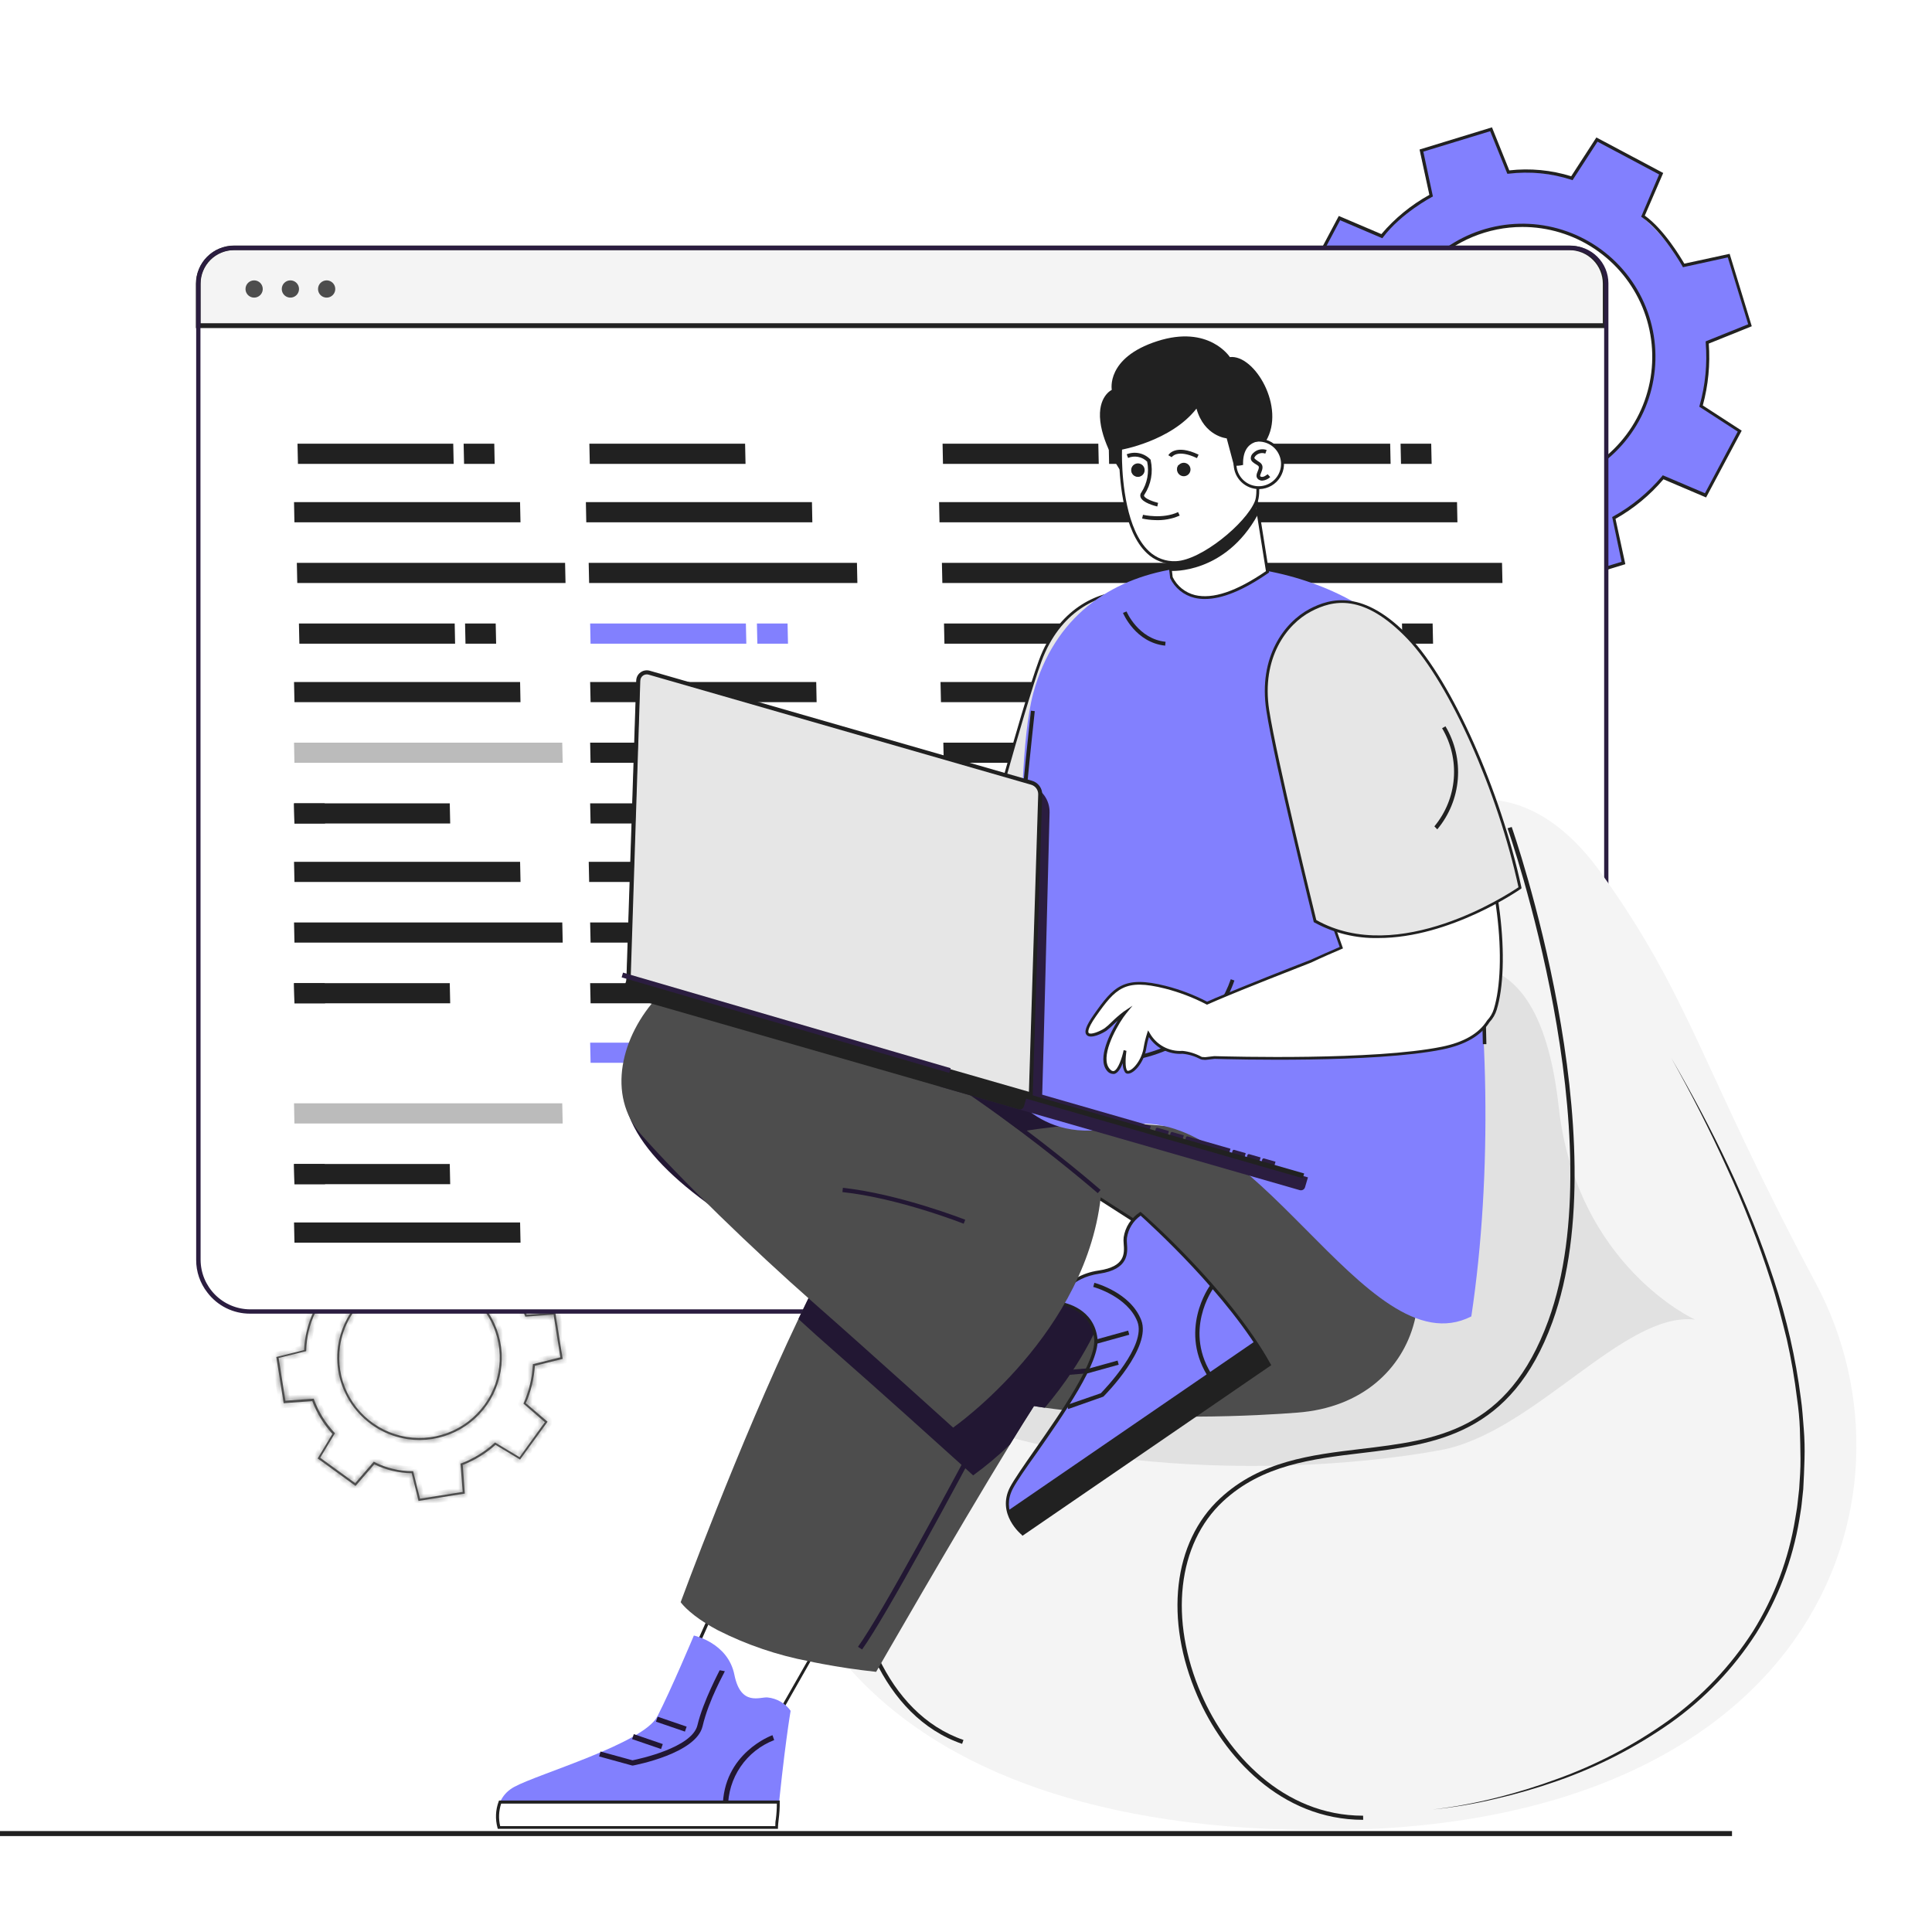 <?xml version="1.0" encoding="UTF-8"?> <svg xmlns="http://www.w3.org/2000/svg" width="390" height="390" viewBox="0 0 390 390" fill="none"><rect x="0" y="0" width="390" height="390" fill="#333333" stroke="none"/> <g clip-path="url(#clip0_1103_24587)"> <rect width="390" height="390" fill="white"></rect> <path d="M-69.246 369.624H349.628V370.634H-69.246V369.624Z" fill="#212121"></path> <path d="M265.56 92.502L261.272 78.497L269.888 75.021C269.543 70.689 269.965 66.33 271.136 62.145L263.322 57.093L270.255 44.139L278.772 47.793C281.57 44.505 284.922 41.733 288.676 39.602L286.696 30.5L300.74 26.211L304.216 34.828C308.548 34.494 312.904 34.916 317.091 36.076L322.142 28.272L335.097 35.205L331.462 43.752C334.75 46.55 337.522 49.902 339.653 53.657L348.745 51.676L353.043 65.73L344.417 69.207C344.761 73.538 344.342 77.896 343.179 82.082L350.983 87.134L344.05 100.089L335.503 96.454C332.701 99.74 329.35 102.515 325.599 104.655L327.58 113.747L313.526 118.036L310.049 109.419C305.734 109.76 301.392 109.337 297.224 108.171L292.172 115.975L279.208 109.042L282.853 100.495C279.566 97.693 276.792 94.342 274.652 90.59L265.56 92.502ZM314.922 97.454C319.938 95.922 324.386 92.938 327.705 88.878C331.024 84.818 333.065 79.865 333.569 74.645C334.073 69.425 333.018 64.173 330.537 59.552C328.056 54.932 324.261 51.151 319.631 48.688C315.002 46.225 309.746 45.19 304.528 45.715C299.31 46.239 294.365 48.299 290.318 51.634C286.271 54.968 283.304 59.429 281.792 64.45C280.28 69.472 280.29 74.829 281.823 79.844C282.841 83.175 284.506 86.273 286.721 88.961C288.937 91.648 291.66 93.873 294.735 95.509C297.811 97.144 301.178 98.157 304.645 98.491C308.112 98.825 311.611 98.473 314.942 97.454H314.922Z" fill="#8280FE"></path> <path d="M313.476 118.353L328.095 113.886L326.114 104.734C329.786 102.666 333.062 99.963 335.79 96.751L344.397 100.416L351.587 86.936L343.733 81.845C344.84 77.78 345.249 73.557 344.941 69.356L353.617 65.859L349.151 51.24L339.999 53.221C339.316 52.042 335.899 46.288 332.026 43.525L335.741 34.918L322.251 27.747L317.17 35.581C313.132 34.323 308.875 33.918 304.671 34.393L301.175 25.706L286.557 30.183L288.538 39.335C284.855 41.367 281.573 44.052 278.851 47.259L270.255 43.594L263.084 57.084L270.928 62.165C269.726 66.212 269.319 70.453 269.73 74.654L261.054 78.151L265.421 92.819L274.563 90.838C276.597 94.536 279.309 97.819 282.556 100.515L278.891 109.122L292.371 116.293L297.451 108.448C301.487 109.788 305.771 110.207 309.99 109.677L313.476 118.353ZM327.342 113.401L313.852 117.531L310.386 108.944H310.138C305.879 109.53 301.541 109.113 297.471 107.725L297.223 107.626L292.182 115.411L279.743 108.785L283.368 100.277L283.17 100.129C279.845 97.416 277.088 94.074 275.058 90.293L274.949 90.066L265.887 91.997L261.767 78.497L270.374 75.11V74.872C269.911 70.604 270.329 66.285 271.602 62.185L271.681 61.937L263.906 56.906L270.522 44.456L279.04 48.091L279.198 47.883C282.843 43.049 288.973 39.81 289.033 39.771L289.251 39.662L287.319 30.609L300.809 26.489L304.265 35.066H304.513C308.777 34.546 313.103 34.962 317.19 36.285L317.438 36.374L322.479 28.599L334.918 35.215L331.294 43.743L331.502 43.891C335.711 46.793 339.573 53.667 339.613 53.736L339.722 53.944L348.774 51.963L352.894 65.453L344.317 68.91V69.147C344.667 73.423 344.251 77.726 343.089 81.855L343.02 82.093L350.785 87.124L344.169 99.564L335.651 95.939L335.503 96.137C332.744 99.419 329.407 102.169 325.658 104.249L325.44 104.368L327.342 113.401Z" fill="#212121"></path> <path d="M307.306 98.881C312.619 98.883 317.814 97.309 322.232 94.358C326.651 91.407 330.095 87.213 332.129 82.304C334.163 77.395 334.696 71.994 333.66 66.782C332.624 61.571 330.066 56.784 326.309 53.027C322.552 49.269 317.765 46.711 312.553 45.675C307.342 44.639 301.941 45.172 297.032 47.206C292.124 49.24 287.929 52.684 284.978 57.103C282.028 61.522 280.454 66.717 280.456 72.03C280.464 79.149 283.295 85.974 288.329 91.008C293.362 96.042 300.187 98.873 307.306 98.881V98.881ZM307.306 45.813C312.491 45.811 317.561 47.347 321.873 50.226C326.186 53.106 329.548 57.2 331.533 61.99C333.519 66.781 334.04 72.052 333.029 77.139C332.019 82.225 329.523 86.897 325.857 90.565C322.191 94.232 317.52 96.73 312.434 97.743C307.348 98.755 302.077 98.236 297.286 96.252C292.495 94.268 288.4 90.908 285.519 86.596C282.637 82.285 281.1 77.216 281.1 72.03C281.108 65.081 283.871 58.419 288.783 53.504C293.696 48.589 300.357 45.823 307.306 45.813V45.813Z" fill="#212121"></path> <path d="M57.717 282.995L56.3 274.022L61.877 272.635C62.032 269.96 62.663 267.334 63.738 264.88L59.391 261.116L64.719 253.767L69.671 256.739C71.663 254.956 73.952 253.538 76.435 252.549L76.029 246.814L85.002 245.388L86.389 250.964C89.063 251.126 91.688 251.756 94.144 252.826L97.907 248.478L105.256 253.807L102.285 258.759C104.073 260.758 105.498 263.054 106.494 265.544L112.229 265.138L113.655 274.111L108.079 275.498C107.9 278.174 107.256 280.798 106.177 283.253L110.525 287.017L105.197 294.366L100.245 291.394C98.244 293.17 95.948 294.581 93.461 295.564L93.867 301.299L84.894 302.725L83.517 297.119C80.855 296.96 78.241 296.34 75.792 295.287L72.028 299.635L64.679 294.306L67.65 289.354C65.875 287.353 64.464 285.057 63.481 282.569L57.717 282.995ZM87.528 290.255C90.73 289.747 93.709 288.301 96.089 286.099C98.469 283.898 100.142 281.04 100.898 277.887C101.654 274.734 101.457 271.428 100.334 268.387C99.211 265.346 97.211 262.706 94.588 260.801C91.964 258.897 88.835 257.813 85.596 257.687C82.356 257.561 79.152 258.398 76.388 260.093C73.625 261.788 71.426 264.265 70.07 267.209C68.714 270.154 68.261 273.435 68.77 276.637C69.106 278.763 69.858 280.803 70.983 282.638C72.108 284.474 73.584 286.07 75.326 287.334C77.068 288.599 79.043 289.508 81.136 290.009C83.23 290.511 85.402 290.594 87.528 290.255Z" fill="white"></path> <mask id="path-6-inside-1_1103_24587" fill="white"> <path d="M84.487 302.983L93.827 301.497L93.411 295.723C95.84 294.772 98.08 293.397 100.027 291.662L104.979 294.634L110.535 286.997L106.158 283.253C107.188 280.86 107.801 278.307 107.97 275.706L113.586 274.31L112.1 264.97L106.326 265.386C106.009 264.603 104.405 260.81 102.275 258.76L105.246 253.808L97.6 248.261L93.817 252.619C91.451 251.508 88.883 250.895 86.27 250.816L84.864 245.21L75.534 246.686L75.94 252.461C73.507 253.401 71.265 254.777 69.324 256.521L64.372 253.55L58.826 261.196L63.194 264.98C62.107 267.354 61.495 269.918 61.391 272.527L55.776 273.923L57.261 283.253L63.035 282.837C63.962 285.278 65.339 287.523 67.096 289.454L64.125 294.406L71.771 299.952L75.554 295.594C77.907 296.741 80.484 297.356 83.101 297.397L84.487 302.983ZM93.401 301.161L84.785 302.528L83.398 296.971H83.249C80.589 296.97 77.966 296.342 75.594 295.139L75.455 295.06L71.701 299.388L64.64 294.267L67.611 289.315L67.512 289.206C65.701 287.265 64.297 284.982 63.382 282.491L63.332 282.342L57.618 282.748L56.251 274.131L61.807 272.745V272.596C61.888 269.942 62.516 267.332 63.649 264.93L63.719 264.792L59.391 261.038L64.511 253.986L69.463 256.957L69.572 256.848C71.533 255.062 73.815 253.664 76.297 252.728L76.436 252.669L76.029 246.964L84.577 245.617L85.963 251.163H86.112C88.769 251.212 91.385 251.837 93.778 252.995L93.916 253.075L97.67 248.746L104.722 253.867L101.75 258.819L101.869 258.928C104.197 261.058 105.969 265.604 105.989 265.643L106.039 265.782L111.744 265.376L113.11 273.993L107.564 275.379V275.528C107.414 278.176 106.79 280.776 105.722 283.204L105.662 283.333L109.981 287.086L104.88 294.148L99.928 291.177L99.819 291.286C97.847 293.061 95.569 294.46 93.094 295.416H92.956L93.401 301.161Z"></path> </mask> <path d="M84.487 302.983L93.827 301.497L93.411 295.723C95.84 294.772 98.08 293.397 100.027 291.662L104.979 294.634L110.535 286.997L106.158 283.253C107.188 280.86 107.801 278.307 107.97 275.706L113.586 274.31L112.1 264.97L106.326 265.386C106.009 264.603 104.405 260.81 102.275 258.76L105.246 253.808L97.6 248.261L93.817 252.619C91.451 251.508 88.883 250.895 86.27 250.816L84.864 245.21L75.534 246.686L75.94 252.461C73.507 253.401 71.265 254.777 69.324 256.521L64.372 253.55L58.826 261.196L63.194 264.98C62.107 267.354 61.495 269.918 61.391 272.527L55.776 273.923L57.261 283.253L63.035 282.837C63.962 285.278 65.339 287.523 67.096 289.454L64.125 294.406L71.771 299.952L75.554 295.594C77.907 296.741 80.484 297.356 83.101 297.397L84.487 302.983ZM93.401 301.161L84.785 302.528L83.398 296.971H83.249C80.589 296.97 77.966 296.342 75.594 295.139L75.455 295.06L71.701 299.388L64.64 294.267L67.611 289.315L67.512 289.206C65.701 287.265 64.297 284.982 63.382 282.491L63.332 282.342L57.618 282.748L56.251 274.131L61.807 272.745V272.596C61.888 269.942 62.516 267.332 63.649 264.93L63.719 264.792L59.391 261.038L64.511 253.986L69.463 256.957L69.572 256.848C71.533 255.062 73.815 253.664 76.297 252.728L76.436 252.669L76.029 246.964L84.577 245.617L85.963 251.163H86.112C88.769 251.212 91.385 251.837 93.778 252.995L93.916 253.075L97.67 248.746L104.722 253.867L101.75 258.819L101.869 258.928C104.197 261.058 105.969 265.604 105.989 265.643L106.039 265.782L111.744 265.376L113.11 273.993L107.564 275.379V275.528C107.414 278.176 106.79 280.776 105.722 283.204L105.662 283.333L109.981 287.086L104.88 294.148L99.928 291.177L99.819 291.286C97.847 293.061 95.569 294.46 93.094 295.416H92.956L93.401 301.161Z" fill="#4D4D4D"></path> <path d="M84.487 302.983L84.645 303.971L83.738 304.115L83.517 303.224L84.487 302.983ZM93.827 301.497L94.825 301.426L94.89 302.341L93.984 302.485L93.827 301.497ZM93.411 295.723L92.414 295.795L92.361 295.06L93.047 294.792L93.411 295.723ZM100.027 291.662L99.362 290.916L99.911 290.426L100.542 290.805L100.027 291.662ZM104.979 294.634L105.788 295.222L105.249 295.962L104.465 295.491L104.979 294.634ZM110.535 286.997L111.185 286.237L111.888 286.838L111.344 287.586L110.535 286.997ZM106.158 283.253L105.508 284.013L104.948 283.535L105.239 282.858L106.158 283.253ZM107.97 275.706L106.972 275.641L107.02 274.912L107.729 274.736L107.97 275.706ZM113.586 274.31L114.573 274.153L114.717 275.059L113.827 275.28L113.586 274.31ZM112.1 264.97L112.028 263.972L112.944 263.906L113.088 264.813L112.1 264.97ZM106.326 265.386L106.398 266.383L105.672 266.436L105.399 265.761L106.326 265.386ZM102.275 258.76L101.582 259.48L101.008 258.928L101.418 258.245L102.275 258.76ZM105.246 253.808L105.834 252.998L106.575 253.536L106.104 254.322L105.246 253.808ZM97.6 248.261L96.845 247.605L97.446 246.914L98.188 247.452L97.6 248.261ZM93.817 252.619L94.572 253.275L94.077 253.846L93.392 253.524L93.817 252.619ZM86.27 250.816L86.24 251.816L85.484 251.793L85.3 251.06L86.27 250.816ZM84.864 245.21L84.708 244.223L85.611 244.08L85.834 244.967L84.864 245.21ZM75.534 246.686L74.537 246.756L74.472 245.842L75.378 245.698L75.534 246.686ZM75.94 252.461L76.938 252.39L76.99 253.127L76.301 253.393L75.94 252.461ZM69.324 256.521L69.993 257.265L69.443 257.759L68.81 257.379L69.324 256.521ZM64.372 253.55L63.563 252.963L64.101 252.221L64.887 252.693L64.372 253.55ZM58.826 261.196L58.171 261.952L57.478 261.352L58.017 260.609L58.826 261.196ZM63.194 264.98L63.849 264.224L64.415 264.715L64.103 265.396L63.194 264.98ZM61.391 272.527L62.39 272.567L62.361 273.316L61.633 273.497L61.391 272.527ZM55.776 273.923L54.788 274.081L54.644 273.174L55.534 272.953L55.776 273.923ZM57.261 283.253L57.333 284.251L56.418 284.317L56.274 283.411L57.261 283.253ZM63.035 282.837L62.963 281.84L63.706 281.787L63.97 282.483L63.035 282.837ZM67.096 289.454L67.836 288.781L68.336 289.331L67.953 289.968L67.096 289.454ZM64.125 294.406L63.538 295.215L62.796 294.677L63.267 293.891L64.125 294.406ZM71.771 299.952L72.526 300.608L71.925 301.3L71.183 300.762L71.771 299.952ZM75.554 295.594L74.799 294.939L75.302 294.359L75.992 294.695L75.554 295.594ZM83.101 297.397L83.117 296.397L83.886 296.409L84.072 297.156L83.101 297.397ZM93.401 301.161L94.398 301.083L94.47 302.004L93.558 302.148L93.401 301.161ZM84.785 302.528L84.941 303.515L84.036 303.659L83.814 302.77L84.785 302.528ZM83.398 296.971V295.971H84.179L84.368 296.729L83.398 296.971ZM83.249 296.971L83.249 297.971L83.249 297.971L83.249 296.971ZM75.594 295.139L75.141 296.031L75.119 296.019L75.097 296.007L75.594 295.139ZM75.455 295.06L74.7 294.404L75.238 293.784L75.951 294.191L75.455 295.06ZM71.701 299.388L72.457 300.043L71.856 300.735L71.114 300.197L71.701 299.388ZM64.64 294.267L64.053 295.077L63.311 294.539L63.782 293.753L64.64 294.267ZM67.611 289.315L68.351 288.642L68.851 289.192L68.468 289.829L67.611 289.315ZM67.512 289.206L68.243 288.524L68.252 288.533L67.512 289.206ZM63.382 282.491L62.443 282.836L62.438 282.821L62.433 282.807L63.382 282.491ZM63.332 282.342L63.261 281.345L64.036 281.29L64.281 282.026L63.332 282.342ZM57.618 282.748L57.689 283.746L56.774 283.811L56.63 282.905L57.618 282.748ZM56.251 274.131L55.263 274.288L55.12 273.383L56.009 273.161L56.251 274.131ZM61.807 272.745H62.807V273.526L62.049 273.715L61.807 272.745ZM61.807 272.596H60.807V272.581L60.808 272.566L61.807 272.596ZM63.649 264.93L62.745 264.503L62.75 264.493L62.755 264.483L63.649 264.93ZM63.719 264.792L64.374 264.036L64.96 264.545L64.613 265.239L63.719 264.792ZM59.391 261.038L58.735 261.793L58.042 261.192L58.581 260.45L59.391 261.038ZM64.511 253.986L63.702 253.398L64.24 252.657L65.025 253.128L64.511 253.986ZM69.463 256.957L70.17 257.664L69.618 258.216L68.948 257.815L69.463 256.957ZM69.572 256.848L68.865 256.141L68.881 256.125L68.899 256.109L69.572 256.848ZM76.297 252.728L76.691 253.647L76.671 253.656L76.65 253.664L76.297 252.728ZM76.436 252.669L77.433 252.598L77.484 253.307L76.829 253.588L76.436 252.669ZM76.029 246.964L75.032 247.035L74.967 246.119L75.874 245.976L76.029 246.964ZM84.577 245.617L84.421 244.629L85.325 244.486L85.547 245.374L84.577 245.617ZM85.963 251.163V252.163H85.182L84.993 251.406L85.963 251.163ZM86.112 251.163V250.163H86.121L86.13 250.163L86.112 251.163ZM93.778 252.995L94.213 252.095L94.244 252.11L94.274 252.127L93.778 252.995ZM93.916 253.075L94.672 253.73L94.133 254.35L93.42 253.943L93.916 253.075ZM97.67 248.746L96.914 248.091L97.515 247.398L98.257 247.937L97.67 248.746ZM104.722 253.867L105.309 253.058L106.05 253.596L105.579 254.381L104.722 253.867ZM101.75 258.819L101.075 259.556L100.473 259.005L100.893 258.305L101.75 258.819ZM101.869 258.928L101.194 259.666L101.193 259.665L101.869 258.928ZM105.989 265.643L106.884 265.196L106.911 265.25L106.931 265.307L105.989 265.643ZM106.039 265.782L106.11 266.779L105.353 266.833L105.097 266.118L106.039 265.782ZM111.744 265.376L111.673 264.378L112.587 264.313L112.731 265.219L111.744 265.376ZM113.11 273.993L114.098 273.836L114.241 274.741L113.353 274.963L113.11 273.993ZM107.564 275.379H106.564V274.599L107.321 274.409L107.564 275.379ZM107.564 275.528H108.564V275.556L108.562 275.585L107.564 275.528ZM105.722 283.204L106.637 283.607L106.634 283.615L106.63 283.623L105.722 283.204ZM105.662 283.333L105.006 284.087L104.44 283.595L104.754 282.914L105.662 283.333ZM109.981 287.086L110.637 286.332L111.326 286.931L110.791 287.672L109.981 287.086ZM104.88 294.148L105.691 294.734L105.153 295.478L104.365 295.006L104.88 294.148ZM99.928 291.177L99.221 290.47L99.773 289.918L100.442 290.32L99.928 291.177ZM99.819 291.286L100.526 291.993L100.508 292.012L100.488 292.029L99.819 291.286ZM93.094 295.416L93.454 296.349L93.281 296.416H93.094V295.416ZM92.956 295.416L91.959 295.493L91.875 294.416H92.956V295.416ZM84.33 301.996L93.67 300.51L93.984 302.485L84.645 303.971L84.33 301.996ZM92.83 301.569L92.414 295.795L94.409 295.651L94.825 301.426L92.83 301.569ZM93.047 294.792C95.365 293.884 97.503 292.572 99.362 290.916L100.692 292.409C98.657 294.223 96.315 295.66 93.776 296.654L93.047 294.792ZM100.542 290.805L105.494 293.776L104.465 295.491L99.513 292.52L100.542 290.805ZM104.17 294.045L109.727 286.409L111.344 287.586L105.788 295.222L104.17 294.045ZM109.885 287.757L105.508 284.013L106.808 282.493L111.185 286.237L109.885 287.757ZM105.239 282.858C106.224 280.569 106.81 278.128 106.972 275.641L108.968 275.771C108.791 278.486 108.152 281.15 107.076 283.649L105.239 282.858ZM107.729 274.736L113.344 273.339L113.827 275.28L108.211 276.677L107.729 274.736ZM112.598 274.467L111.112 265.127L113.088 264.813L114.573 274.153L112.598 274.467ZM112.172 265.967L106.398 266.383L106.254 264.388L112.028 263.972L112.172 265.967ZM105.399 265.761C105.249 265.39 104.784 264.283 104.101 263.025C103.41 261.752 102.535 260.398 101.582 259.48L102.969 258.039C104.145 259.171 105.136 260.739 105.859 262.071C106.59 263.418 107.086 264.599 107.253 265.01L105.399 265.761ZM101.418 258.245L104.389 253.293L106.104 254.322L103.133 259.274L101.418 258.245ZM104.659 254.617L97.013 249.07L98.188 247.452L105.834 252.998L104.659 254.617ZM98.356 248.917L94.572 253.275L93.062 251.963L96.845 247.605L98.356 248.917ZM93.392 253.524C91.15 252.472 88.716 251.89 86.24 251.816L86.3 249.817C89.049 249.899 91.752 250.545 94.242 251.714L93.392 253.524ZM85.3 251.06L83.894 245.454L85.834 244.967L87.24 250.573L85.3 251.06ZM85.02 246.198L75.69 247.674L75.378 245.698L84.708 244.223L85.02 246.198ZM76.532 246.616L76.938 252.39L74.943 252.531L74.537 246.756L76.532 246.616ZM76.301 253.393C73.981 254.29 71.843 255.602 69.993 257.265L68.656 255.778C70.687 253.952 73.033 252.512 75.58 251.528L76.301 253.393ZM68.81 257.379L63.858 254.407L64.887 252.693L69.839 255.664L68.81 257.379ZM65.182 254.137L59.636 261.783L58.017 260.609L63.563 252.963L65.182 254.137ZM59.481 260.44L63.849 264.224L62.539 265.736L58.171 261.952L59.481 260.44ZM64.103 265.396C63.071 267.652 62.489 270.088 62.39 272.567L60.392 272.487C60.501 269.748 61.144 267.056 62.284 264.564L64.103 265.396ZM61.633 273.497L56.017 274.894L55.534 272.953L61.15 271.556L61.633 273.497ZM56.763 273.766L58.249 283.096L56.274 283.411L54.788 274.081L56.763 273.766ZM57.189 282.256L62.963 281.84L63.107 283.835L57.333 284.251L57.189 282.256ZM63.97 282.483C64.852 284.806 66.163 286.943 67.836 288.781L66.356 290.127C64.515 288.103 63.071 285.75 62.1 283.192L63.97 282.483ZM67.953 289.968L64.982 294.92L63.267 293.891L66.238 288.939L67.953 289.968ZM64.712 293.596L72.358 299.143L71.183 300.762L63.538 295.215L64.712 293.596ZM71.016 299.297L74.799 294.939L76.309 296.25L72.526 300.608L71.016 299.297ZM75.992 294.695C78.214 295.777 80.646 296.358 83.117 296.397L83.085 298.397C80.322 298.354 77.601 297.704 75.116 296.493L75.992 294.695ZM84.072 297.156L85.458 302.742L83.517 303.224L82.13 297.638L84.072 297.156ZM93.558 302.148L84.941 303.515L84.628 301.54L93.245 300.173L93.558 302.148ZM83.814 302.77L82.428 297.213L84.368 296.729L85.755 302.285L83.814 302.77ZM83.398 297.971H83.249V295.971H83.398V297.971ZM83.249 297.971C80.432 297.97 77.654 297.305 75.141 296.031L76.046 294.247C78.279 295.38 80.746 295.97 83.25 295.971L83.249 297.971ZM75.097 296.007L74.959 295.928L75.951 294.191L76.09 294.271L75.097 296.007ZM76.21 295.715L72.457 300.043L70.946 298.733L74.7 294.404L76.21 295.715ZM71.114 300.197L64.053 295.077L65.227 293.458L72.288 298.578L71.114 300.197ZM63.782 293.753L66.753 288.801L68.468 289.829L65.497 294.782L63.782 293.753ZM66.871 289.988L66.772 289.879L68.252 288.533L68.351 288.642L66.871 289.988ZM66.781 289.888C64.879 287.85 63.404 285.452 62.443 282.836L64.321 282.146C65.19 284.512 66.523 286.681 68.243 288.524L66.781 289.888ZM62.433 282.807L62.384 282.658L64.281 282.026L64.331 282.175L62.433 282.807ZM63.403 283.34L57.689 283.746L57.547 281.751L63.261 281.345L63.403 283.34ZM56.63 282.905L55.263 274.288L57.239 273.975L58.605 282.592L56.63 282.905ZM56.009 273.161L61.565 271.775L62.049 273.715L56.493 275.102L56.009 273.161ZM60.807 272.745V272.596H62.807V272.745H60.807ZM60.808 272.566C60.893 269.774 61.553 267.029 62.745 264.503L64.554 265.357C63.478 267.635 62.884 270.109 62.807 272.627L60.808 272.566ZM62.755 264.483L62.824 264.344L64.613 265.239L64.544 265.377L62.755 264.483ZM63.063 265.547L58.735 261.793L60.046 260.282L64.374 264.036L63.063 265.547ZM58.581 260.45L63.702 253.398L65.32 254.573L60.2 261.625L58.581 260.45ZM65.025 253.128L69.978 256.1L68.948 257.815L63.996 254.843L65.025 253.128ZM68.756 256.25L68.865 256.141L70.279 257.555L70.17 257.664L68.756 256.25ZM68.899 256.109C70.953 254.238 73.344 252.773 75.944 251.792L76.65 253.664C74.286 254.555 72.113 255.887 70.245 257.588L68.899 256.109ZM75.903 251.809L76.041 251.749L76.829 253.588L76.691 253.647L75.903 251.809ZM75.438 252.74L75.032 247.035L77.027 246.893L77.433 252.598L75.438 252.74ZM75.874 245.976L84.421 244.629L84.732 246.604L76.185 247.951L75.874 245.976ZM85.547 245.374L86.933 250.92L84.993 251.406L83.606 245.859L85.547 245.374ZM85.963 250.163H86.112V252.163H85.963V250.163ZM86.13 250.163C88.933 250.215 91.691 250.874 94.213 252.095L93.342 253.895C91.079 252.8 88.606 252.209 86.094 252.163L86.13 250.163ZM94.274 252.127L94.412 252.206L93.42 253.943L93.281 253.864L94.274 252.127ZM93.161 252.419L96.914 248.091L98.425 249.402L94.672 253.73L93.161 252.419ZM98.257 247.937L105.309 253.058L104.134 254.676L97.082 249.556L98.257 247.937ZM105.579 254.381L102.608 259.334L100.893 258.305L103.864 253.352L105.579 254.381ZM102.426 258.082L102.545 258.191L101.193 259.665L101.075 259.556L102.426 258.082ZM102.544 258.19C103.843 259.378 104.933 261.177 105.681 262.606C106.062 263.334 106.367 263.993 106.579 264.473C106.685 264.713 106.768 264.909 106.826 265.047C106.854 265.116 106.876 265.171 106.892 265.208C106.9 265.228 106.904 265.239 106.908 265.249C106.925 265.29 106.906 265.24 106.884 265.196L105.095 266.091C105.085 266.071 105.078 266.056 105.076 266.052C105.073 266.045 105.071 266.04 105.07 266.037C105.067 266.03 105.065 266.025 105.064 266.022C105.061 266.016 105.058 266.009 105.056 266.004C105.052 265.994 105.045 265.977 105.039 265.962C105.025 265.927 105.005 265.877 104.978 265.814C104.926 265.688 104.849 265.505 104.75 265.281C104.551 264.831 104.264 264.213 103.909 263.533C103.183 262.146 102.223 260.607 101.194 259.666L102.544 258.19ZM106.931 265.307L106.98 265.446L105.097 266.118L105.048 265.98L106.931 265.307ZM105.968 264.785L111.673 264.378L111.815 266.373L106.11 266.779L105.968 264.785ZM112.731 265.219L114.098 273.836L112.123 274.149L110.756 265.533L112.731 265.219ZM113.353 274.963L107.807 276.35L107.321 274.409L112.868 273.023L113.353 274.963ZM108.564 275.379V275.528H106.564V275.379H108.564ZM108.562 275.585C108.405 278.352 107.753 281.069 106.637 283.607L104.806 282.801C105.826 280.483 106.422 278 106.566 275.471L108.562 275.585ZM106.63 283.623L106.57 283.752L104.754 282.914L104.814 282.785L106.63 283.623ZM106.318 282.578L110.637 286.332L109.325 287.841L105.006 284.087L106.318 282.578ZM110.791 287.672L105.691 294.734L104.069 293.563L109.17 286.501L110.791 287.672ZM104.365 295.006L99.413 292.035L100.442 290.32L105.395 293.291L104.365 295.006ZM100.635 291.884L100.526 291.993L99.112 290.579L99.221 290.47L100.635 291.884ZM100.488 292.029C98.426 293.885 96.042 295.349 93.454 296.349L92.734 294.483C95.094 293.571 97.269 292.236 99.15 290.543L100.488 292.029ZM93.094 296.416H92.956V294.416H93.094V296.416ZM93.953 295.339L94.398 301.083L92.404 301.238L91.959 295.493L93.953 295.339Z" fill="#4D4D4D" mask="url(#path-6-inside-1_1103_24587)"></path> <mask id="path-8-inside-2_1103_24587" fill="white"> <path d="M82.378 290.523C85.631 290.979 88.947 290.46 91.905 289.032C94.864 287.603 97.332 285.33 98.998 282.498C100.665 279.667 101.454 276.405 101.266 273.125C101.078 269.845 99.922 266.694 97.944 264.071C95.965 261.449 93.253 259.471 90.151 258.39C87.049 257.309 83.696 257.171 80.516 257.996C77.336 258.82 74.471 260.57 72.285 263.022C70.099 265.475 68.69 268.52 68.235 271.774C67.628 276.135 68.776 280.559 71.428 284.074C74.079 287.59 78.018 289.909 82.378 290.523ZM86.934 258.027C90.107 258.472 93.076 259.849 95.466 261.982C97.857 264.116 99.562 266.91 100.365 270.012C101.168 273.113 101.033 276.384 99.978 279.409C98.922 282.434 96.994 285.079 94.436 287.009C91.878 288.938 88.806 290.066 85.607 290.25C82.409 290.433 79.227 289.664 76.465 288.04C73.704 286.416 71.485 284.01 70.091 281.125C68.696 278.24 68.188 275.007 68.631 271.833C69.228 267.575 71.491 263.729 74.924 261.14C78.356 258.551 82.676 257.431 86.934 258.027V258.027Z"></path> </mask> <path d="M82.378 290.523C85.631 290.979 88.947 290.46 91.905 289.032C94.864 287.603 97.332 285.33 98.998 282.498C100.665 279.667 101.454 276.405 101.266 273.125C101.078 269.845 99.922 266.694 97.944 264.071C95.965 261.449 93.253 259.471 90.151 258.39C87.049 257.309 83.696 257.171 80.516 257.996C77.336 258.82 74.471 260.57 72.285 263.022C70.099 265.475 68.69 268.52 68.235 271.774C67.628 276.135 68.776 280.559 71.428 284.074C74.079 287.59 78.018 289.909 82.378 290.523ZM86.934 258.027C90.107 258.472 93.076 259.849 95.466 261.982C97.857 264.116 99.562 266.91 100.365 270.012C101.168 273.113 101.033 276.384 99.978 279.409C98.922 282.434 96.994 285.079 94.436 287.009C91.878 288.938 88.806 290.066 85.607 290.25C82.409 290.433 79.227 289.664 76.465 288.04C73.704 286.416 71.485 284.01 70.091 281.125C68.696 278.24 68.188 275.007 68.631 271.833C69.228 267.575 71.491 263.729 74.924 261.14C78.356 258.551 82.676 257.431 86.934 258.027V258.027Z" fill="#4D4D4D"></path> <path d="M82.378 290.523L82.239 291.513L82.238 291.513L82.378 290.523ZM68.235 271.774L67.244 271.636L67.245 271.635L68.235 271.774ZM68.631 271.833L67.641 271.695L67.641 271.695L68.631 271.833ZM82.517 289.533C85.574 289.961 88.69 289.474 91.471 288.131L92.34 289.932C89.204 291.447 85.688 291.997 82.239 291.513L82.517 289.533ZM91.471 288.131C94.251 286.789 96.571 284.652 98.137 281.991L99.86 283.005C98.094 286.007 95.477 288.418 92.34 289.932L91.471 288.131ZM98.137 281.991C99.703 279.33 100.444 276.264 100.268 273.182L102.264 273.068C102.463 276.545 101.627 280.003 99.86 283.005L98.137 281.991ZM100.268 273.182C100.091 270.099 99.004 267.138 97.145 264.674L98.742 263.469C100.839 266.25 102.065 269.59 102.264 273.068L100.268 273.182ZM97.145 264.674C95.286 262.209 92.737 260.351 89.822 259.334L90.48 257.446C93.769 258.592 96.644 260.688 98.742 263.469L97.145 264.674ZM89.822 259.334C86.907 258.318 83.755 258.189 80.767 258.964L80.265 257.028C83.636 256.154 87.191 256.299 90.48 257.446L89.822 259.334ZM80.767 258.964C77.778 259.739 75.086 261.383 73.032 263.687L71.539 262.357C73.856 259.756 76.893 257.902 80.265 257.028L80.767 258.964ZM73.032 263.687C70.978 265.992 69.653 268.855 69.225 271.912L67.245 271.635C67.727 268.186 69.221 264.957 71.539 262.357L73.032 263.687ZM69.225 271.912C68.655 276.011 69.734 280.168 72.226 283.472L70.629 284.677C67.818 280.95 66.601 276.26 67.244 271.636L69.225 271.912ZM72.226 283.472C74.718 286.776 78.419 288.956 82.517 289.533L82.238 291.513C77.616 290.862 73.441 288.404 70.629 284.677L72.226 283.472ZM87.073 257.036C90.442 257.51 93.594 258.971 96.132 261.236L94.801 262.728C92.558 260.727 89.772 259.435 86.795 259.017L87.073 257.036ZM96.132 261.236C98.671 263.501 100.48 266.468 101.333 269.761L99.397 270.262C98.643 267.352 97.044 264.73 94.801 262.728L96.132 261.236ZM101.333 269.761C102.185 273.054 102.042 276.526 100.922 279.738L99.034 279.08C100.024 276.241 100.15 273.173 99.397 270.262L101.333 269.761ZM100.922 279.738C99.802 282.95 97.754 285.758 95.038 287.807L93.834 286.21C96.234 284.4 98.043 281.918 99.034 279.08L100.922 279.738ZM95.038 287.807C92.323 289.855 89.061 291.053 85.665 291.248L85.55 289.251C88.551 289.079 91.434 288.021 93.834 286.21L95.038 287.807ZM85.665 291.248C82.268 291.443 78.891 290.627 75.958 288.902L76.972 287.178C79.564 288.702 82.549 289.423 85.55 289.251L85.665 291.248ZM75.958 288.902C73.026 287.178 70.671 284.623 69.19 281.56L70.991 280.69C72.299 283.396 74.381 285.654 76.972 287.178L75.958 288.902ZM69.19 281.56C67.71 278.497 67.171 275.064 67.641 271.695L69.621 271.972C69.206 274.949 69.683 277.983 70.991 280.69L69.19 281.56ZM67.641 271.695C68.274 267.174 70.677 263.09 74.321 260.341L75.526 261.938C72.305 264.368 70.181 267.977 69.621 271.972L67.641 271.695ZM74.321 260.341C77.965 257.593 82.552 256.404 87.072 257.036L86.795 259.017C82.8 258.458 78.746 259.509 75.526 261.938L74.321 260.341Z" fill="#4D4D4D" mask="url(#path-8-inside-2_1103_24587)"></path> <path d="M202.701 227.772L202.81 222.721H241.822L241.713 227.772H202.701Z" fill="#212121"></path> <path d="M175.049 212.569L175.148 207.518H242.347L242.248 212.569H175.049Z" fill="#212121"></path> <path d="M186.319 197.376L186.428 192.325H243.06L242.951 197.376H186.319Z" fill="#8280FE"></path> <path d="M192.42 227.772L192.529 222.721H200.205L200.096 227.772H192.42Z" fill="#212121"></path> <path d="M129.589 227.772L129.688 222.721H168.71L168.601 227.772H129.589Z" fill="#212121"></path> <path d="M203.057 182.727L203.166 177.676H242.178L242.079 182.727H203.057Z" fill="#212121"></path> <path d="M175.405 167.524L175.514 162.473H242.713L242.604 167.524H175.405Z" fill="#212121"></path> <path d="M192.787 182.727L192.886 177.676H200.561L200.462 182.727H192.787Z" fill="#212121"></path> <path d="M129.945 182.727L130.054 177.676H169.066L168.967 182.727H129.945Z" fill="#FF5168"></path> <path d="M113.564 152.331L113.673 147.279H170.304L170.195 152.331H113.564Z" fill="white"></path> <path d="M317.007 49.886H46.737C44.829 49.886 43 50.644 41.651 51.993C40.302 53.342 39.544 55.171 39.544 57.079V254.48C39.544 257.236 40.639 259.879 42.587 261.827C44.536 263.775 47.178 264.87 49.934 264.87H313.658C316.414 264.87 319.056 263.775 321.005 261.827C322.953 259.879 324.047 257.236 324.047 254.48V57.079C324.048 55.197 323.311 53.391 321.995 52.046C320.679 50.701 318.888 49.926 317.007 49.886Z" fill="white"></path> <path d="M47.286 50.053H316.786C318.71 50.053 320.556 50.817 321.916 52.178C323.277 53.538 324.041 55.384 324.041 57.308V65.768H40.031V57.308C40.031 55.384 40.795 53.538 42.156 52.178C43.516 50.817 45.362 50.053 47.286 50.053V50.053Z" fill="#F4F4F4"></path> <path d="M65.929 56.598C66.274 56.596 66.611 56.697 66.898 56.887C67.185 57.077 67.409 57.348 67.542 57.666C67.675 57.984 67.711 58.334 67.645 58.672C67.578 59.01 67.413 59.321 67.17 59.565C66.927 59.809 66.617 59.976 66.28 60.043C65.942 60.111 65.592 60.077 65.273 59.946C64.955 59.814 64.683 59.591 64.491 59.305C64.3 59.019 64.198 58.682 64.198 58.338C64.198 57.877 64.38 57.436 64.704 57.11C65.029 56.784 65.469 56.6 65.929 56.598V56.598Z" fill="#4D4D4D"></path> <path d="M58.611 56.598C58.955 56.596 59.292 56.697 59.58 56.887C59.867 57.077 60.091 57.348 60.224 57.666C60.357 57.984 60.392 58.334 60.326 58.672C60.26 59.01 60.095 59.321 59.852 59.565C59.609 59.809 59.299 59.976 58.961 60.043C58.623 60.111 58.273 60.077 57.955 59.946C57.636 59.814 57.364 59.591 57.173 59.305C56.981 59.019 56.879 58.682 56.879 58.338C56.878 58.109 56.922 57.883 57.008 57.672C57.095 57.461 57.222 57.269 57.383 57.108C57.544 56.946 57.736 56.818 57.946 56.73C58.157 56.643 58.383 56.598 58.611 56.598V56.598Z" fill="#4D4D4D"></path> <path d="M51.292 56.598C51.637 56.596 51.974 56.697 52.261 56.887C52.548 57.077 52.772 57.348 52.905 57.666C53.038 57.984 53.074 58.334 53.008 58.672C52.941 59.01 52.776 59.321 52.533 59.565C52.29 59.809 51.98 59.976 51.643 60.043C51.305 60.111 50.955 60.077 50.636 59.946C50.318 59.814 50.046 59.591 49.854 59.305C49.663 59.019 49.56 58.682 49.56 58.338C49.559 58.109 49.603 57.883 49.69 57.672C49.776 57.461 49.904 57.269 50.065 57.108C50.226 56.946 50.417 56.818 50.628 56.73C50.838 56.643 51.064 56.598 51.292 56.598Z" fill="#4D4D4D"></path> <path d="M39.544 66.222H324.528V57.307C324.526 55.255 323.709 53.287 322.258 51.835C320.807 50.384 318.839 49.568 316.786 49.565H47.286C45.233 49.568 43.266 50.384 41.814 51.835C40.363 53.287 39.546 55.255 39.544 57.307V66.222ZM323.554 65.249H40.494V57.267C40.496 55.471 41.211 53.749 42.481 52.478C43.751 51.208 45.474 50.493 47.27 50.491H316.786C318.582 50.493 320.303 51.208 321.572 52.479C322.841 53.749 323.554 55.472 323.554 57.267V65.249Z" fill="#212121"></path> <path d="M233.242 264.309C233.098 264.444 232.962 264.612 232.835 264.748H81.556L81.396 264.309H233.242ZM47.182 49.613H317.09C319.1 49.613 321.028 50.411 322.451 51.831C323.874 53.251 324.675 55.177 324.679 57.188V254.324C324.677 257.202 323.533 259.962 321.498 261.997C319.463 264.032 316.703 265.177 313.825 265.179H50.454C48.787 265.181 47.142 264.795 45.649 264.053C44.156 263.31 42.856 262.231 41.851 260.901C40.383 259.024 39.59 256.707 39.6 254.324V57.188C39.602 55.178 40.402 53.251 41.824 51.831C43.245 50.411 45.173 49.613 47.182 49.613V49.613ZM40.494 254.324C40.509 256.968 41.565 259.499 43.435 261.368C45.304 263.237 47.835 264.294 50.478 264.309H313.849C316.494 264.302 319.028 263.248 320.897 261.376C322.765 259.505 323.815 256.969 323.818 254.324V57.188C323.813 55.409 323.105 53.704 321.847 52.446C320.589 51.188 318.884 50.48 317.106 50.475H47.182C45.402 50.477 43.695 51.185 42.435 52.443C41.176 53.701 40.466 55.407 40.462 57.188L40.494 254.324Z" fill="#2B1D40"></path> <path d="M173.361 190.282L173.281 186.212H119.13L119.218 190.282H173.361Z" fill="#212121"></path> <path d="M164.566 178.039L164.478 173.969H118.843L118.931 178.039H164.566Z" fill="#212121"></path> <path d="M159.65 202.534L159.562 198.463H153.377L153.464 202.534H159.65Z" fill="#212121"></path> <path d="M105.068 141.74L104.988 137.67H59.353L59.441 141.74H105.068Z" fill="#212121"></path> <path d="M173.361 153.984L173.273 149.913H119.13L119.21 153.984H173.361Z" fill="#212121"></path> <path d="M159.354 166.234L159.274 162.164H153.089L153.177 166.234H159.354Z" fill="#212121"></path> <path d="M91.867 129.936L91.788 125.866H60.343L60.43 129.936H91.867Z" fill="#212121"></path> <path d="M114.158 117.685L114.07 113.615H59.92L60.008 117.685H114.158Z" fill="#212121"></path> <path d="M105.068 105.434L104.98 101.363H59.353L59.433 105.434H105.068Z" fill="#212121"></path> <path d="M100.152 129.936L100.064 125.866H93.879L93.966 129.936H100.152Z" fill="#212121"></path> <path d="M150.655 129.936L150.567 125.866H119.13L119.21 129.936H150.655Z" fill="#8280FE"></path> <path d="M173.073 117.685L172.986 113.615H118.835L118.923 117.685H173.073Z" fill="#212121"></path> <path d="M163.983 105.434L163.903 101.363H118.268L118.348 105.434H163.983Z" fill="#212121"></path> <path d="M159.067 129.936L158.979 125.866H152.794L152.882 129.936H159.067Z" fill="#8280FE"></path> <path d="M91.58 93.637L91.492 89.567H60.055L60.143 93.637H91.58Z" fill="#212121"></path> <path d="M99.856 93.637L99.776 89.567H93.591L93.679 93.637H99.856Z" fill="#212121"></path> <path d="M150.495 93.637L150.408 89.567H118.971L119.058 93.637H150.495Z" fill="#212121"></path> <path d="M222.667 202.534L222.579 198.463H191.142L191.23 202.534H222.667Z" fill="#212121"></path> <path d="M150.655 202.534L150.567 198.463H119.13L119.218 202.534H150.655Z" fill="#212121"></path> <path d="M244.95 190.282L244.87 186.212H190.719L190.799 190.282H244.95Z" fill="#212121"></path> <path d="M235.867 178.039L235.78 173.969H190.145L190.232 178.039H235.867Z" fill="#212121"></path> <path d="M230.943 202.534L230.863 198.463H224.678L224.766 202.534H230.943Z" fill="#212121"></path> <path d="M90.878 202.534L90.79 198.463H59.353L59.441 202.534H90.878Z" fill="#212121"></path> <path d="M113.591 190.282L113.504 186.212H59.353L59.441 190.282H113.591Z" fill="#212121"></path> <path d="M105.076 178.039L104.988 173.969H59.353L59.441 178.039H105.076Z" fill="#212121"></path> <path d="M65.626 202.534L65.538 198.463H59.353L59.441 202.534H65.626Z" fill="#212121"></path> <path d="M150.663 166.234L150.575 162.164H119.13L119.218 166.234H150.663Z" fill="#212121"></path> <path d="M244.662 153.984L244.575 149.913H190.424L190.512 153.984H244.662Z" fill="#212121"></path> <path d="M235.572 141.74L235.492 137.67H189.857L189.945 141.74H235.572Z" fill="#212121"></path> <path d="M164.845 141.74L164.765 137.67H119.13L119.218 141.74H164.845Z" fill="#212121"></path> <path d="M230.656 166.234L230.568 162.164H224.383L224.471 166.234H230.656Z" fill="#212121"></path> <path d="M90.878 166.234L90.79 162.164H59.353L59.441 166.234H90.878Z" fill="#212121"></path> <path d="M113.584 153.984L113.496 149.913H59.353L59.433 153.984H113.584Z" fill="#BBBBBB"></path> <path d="M65.618 166.234L65.538 162.164H59.353L59.433 166.234H65.618Z" fill="#212121"></path> <path d="M222.084 129.936L222.004 125.866H190.56L190.647 129.936H222.084Z" fill="#212121"></path> <path d="M244.367 117.685L244.288 113.615H190.137L190.225 117.685H244.367Z" fill="#212121"></path> <path d="M235.285 105.434L235.197 101.363H189.57L189.65 105.434H235.285Z" fill="#212121"></path> <path d="M230.369 129.936L230.281 125.866H224.096L224.183 129.936H230.369Z" fill="#212121"></path> <path d="M281 129.936L280.92 125.866H249.475L249.563 129.936H281Z" fill="#212121"></path> <path d="M303.29 117.685L303.203 113.615H249.052L249.14 117.685H303.29Z" fill="#212121"></path> <path d="M294.2 105.434L294.12 101.363H248.485L248.565 105.434H294.2Z" fill="#212121"></path> <path d="M289.284 129.936L289.196 125.866H283.011L283.099 129.936H289.284Z" fill="#212121"></path> <path d="M235.867 250.844L235.78 246.773H190.145L190.232 250.844H235.867Z" fill="#212121"></path> <path d="M105.076 250.844L104.988 246.773H59.353L59.441 250.844H105.076Z" fill="#212121"></path> <path d="M222.38 239.04L222.292 234.97H190.847L190.935 239.04H222.38Z" fill="#212121"></path> <path d="M235.572 214.545L235.492 210.474H189.857L189.945 214.545H235.572Z" fill="#8280FE"></path> <path d="M164.845 214.545L164.765 210.474H119.13L119.218 214.545H164.845Z" fill="#8280FE"></path> <path d="M230.656 239.04L230.568 234.97H224.383L224.471 239.04H230.656Z" fill="#212121"></path> <path d="M90.878 239.04L90.79 234.97H59.353L59.441 239.04H90.878Z" fill="#212121"></path> <path d="M113.584 226.789L113.496 222.718H59.353L59.433 226.789H113.584Z" fill="#BBBBBB"></path> <path d="M65.618 239.04L65.538 234.97H59.353L59.433 239.04H65.618Z" fill="#212121"></path> <path d="M221.797 93.637L221.709 89.567H190.272L190.352 93.637H221.797Z" fill="#212121"></path> <path d="M230.073 93.637L229.994 89.567H223.808L223.888 93.637H230.073Z" fill="#212121"></path> <path d="M280.712 93.637L280.625 89.567H249.188L249.275 93.637H280.712Z" fill="#212121"></path> <path d="M288.997 93.637L288.909 89.567H282.724L282.811 93.637H288.997Z" fill="#212121"></path> <path d="M323.273 176.319C305.119 150.924 284.934 164.028 279.794 171.248C233.007 236.885 162.817 250.048 155.874 290.993C152.121 313.149 168.264 368.644 265.067 369.436C366.088 370.258 389.68 302.472 366.594 259.14C343.507 215.808 341.457 201.734 323.273 176.319Z" fill="#F4F4F4"></path> <g opacity="0.3"> <path opacity="0.3" d="M314.647 223.444C310.239 183.826 288.104 188.858 256.381 216.382C224.658 243.907 215.17 257.397 194.342 258.456C173.513 259.516 173.315 273.382 177.079 276.898C197.778 296.252 254.073 299.401 290.689 292.746C309.635 289.309 327.769 264.657 342.19 266.38C342.16 266.41 318.222 255.525 314.647 223.444Z" fill="#212121"></path> </g> <path d="M275.179 367.356C258.52 367.356 246.972 354.48 241.723 342.377C235.008 326.946 236.771 311.277 246.298 302.462C254.41 294.915 264.7 293.687 274.664 292.498C289.966 290.676 304.376 288.952 312.547 266.588C326.046 229.417 304.544 167.821 304.317 167.197L305.158 166.939C305.376 167.554 326.947 229.427 313.379 266.866C305.079 289.715 289.668 291.547 274.753 293.33C264.938 294.499 254.796 295.707 246.893 303.056C237.662 311.634 235.949 326.946 242.525 342.06C247.665 353.886 258.946 366.524 275.159 366.524L275.179 367.356Z" fill="#212121"></path> <path d="M194.213 352.024C178.119 346.507 171.127 326.55 171.434 310.346C171.711 296.312 177.326 279.712 192.232 275.185C202.493 272.075 210.297 271.967 217.19 271.867C229.65 271.689 240.415 271.541 260.966 254.238C292.66 227.585 292.927 168.772 292.927 168.178H293.808C293.808 168.772 293.531 227.961 261.561 254.862C240.762 272.363 229.868 272.521 217.2 272.69C210.04 272.789 202.641 272.898 192.5 275.968C178.04 280.356 172.592 296.609 172.315 310.356C171.998 326.273 178.802 345.854 194.49 351.232L194.213 352.024Z" fill="#212121"></path> <path d="M289.223 365.276C293.505 364.768 297.749 363.984 301.93 362.929C306.092 361.89 310.195 360.627 314.221 359.145C322.242 356.265 329.827 352.292 336.762 347.339C343.539 342.465 349.335 336.356 353.847 329.333C358.179 322.382 361.085 314.638 362.394 306.553C362.543 305.562 362.751 304.572 362.85 303.581L363.187 300.561C363.315 298.58 363.474 296.51 363.454 294.479C363.434 292.449 363.394 290.428 363.325 288.408C363.256 286.387 363.048 284.357 362.761 282.336C362.269 278.299 361.575 274.29 360.681 270.322C359.69 266.36 358.7 262.399 357.452 258.526C354.957 250.713 351.98 243.062 348.538 235.617C345.161 228.129 341.398 220.76 337.376 213.58C341.516 220.721 345.419 228 348.935 235.449C352.449 242.882 355.499 250.526 358.066 258.338C360.66 266.114 362.488 274.125 363.523 282.257C363.82 284.238 363.939 286.318 364.108 288.358C364.276 290.399 364.325 292.449 364.266 294.489C364.207 296.529 364.127 298.58 364.009 300.62L363.682 303.68C363.583 304.671 363.375 305.661 363.226 306.721C361.869 314.894 358.899 322.715 354.491 329.729C349.935 336.816 344.057 342.96 337.178 347.825C330.159 352.747 322.494 356.677 314.399 359.502C310.335 360.928 306.196 362.128 301.999 363.097C297.793 364.106 293.525 364.834 289.223 365.276V365.276Z" fill="#212121"></path> <path d="M227.56 228.724C217.21 220.899 169.562 195.049 155.696 193.018C134.521 189.869 122.131 212.312 126.974 225.208C135.888 249.246 201.651 272.749 214.467 272.749C251.696 272.808 237.92 236.548 227.56 228.724Z" fill="#221733"></path> <path d="M175.692 270.352C181.318 276.493 191.034 280.256 202.037 282.624C204.226 283.079 206.464 283.485 208.722 283.832C209.445 283.961 210.178 284.05 210.911 284.169C231.799 287.061 254.489 285.743 261.848 285.159C275.09 284.169 283.053 276.245 285.469 266.974C285.558 266.648 285.638 266.321 285.697 265.984C286.231 263.56 286.394 261.069 286.182 258.595C285.449 249.929 280.24 241.401 270.336 236.865H270.237C268.771 236.201 267.265 235.558 265.869 234.963C264.007 234.201 262.155 233.497 260.333 232.864L260.075 232.774C258.094 232.071 256.113 231.457 254.133 230.903C253.816 230.803 253.509 230.714 253.142 230.635C251.676 230.219 250.23 229.853 248.804 229.526C244.123 228.431 239.37 227.663 234.582 227.228C233.136 227.089 231.71 227 230.313 226.921L229.006 226.852H228.075H226.986C225.391 226.852 223.846 226.852 222.321 226.852C219.26 226.921 216.378 227.129 213.556 227.416C213.268 227.416 212.991 227.466 212.704 227.505C208.329 227.981 203.982 228.685 199.68 229.615C195.718 230.447 192.43 231.309 189.776 231.962C183.537 233.312 178.068 237.034 174.524 242.342C168.621 251.395 169.591 263.696 175.692 270.352Z" fill="#4D4D4D"></path> <path d="M148.109 315.695L135.868 343.15L156.26 347.696L168.026 327.055L148.109 315.695Z" fill="white"></path> <path d="M156.409 348.033L168.393 326.946L147.931 315.279L135.412 343.358L156.409 348.033ZM167.63 327.164L156.112 347.359L136.304 342.932L148.248 316.131L167.63 327.164Z" fill="#212121"></path> <path d="M154.953 342.655C153.477 342.476 149.546 344.556 148.248 338.079C146.951 331.601 140.067 330.155 140.067 330.155C140.067 330.155 135.521 340.971 132.709 346.458C129.896 351.945 108.661 358.056 103.818 360.701C98.975 363.345 100.708 368.941 100.708 368.941H156.756C158.301 352.757 159.598 345.349 159.598 345.349C159.06 344.595 158.367 343.966 157.566 343.501C156.765 343.037 155.874 342.748 154.953 342.655V342.655Z" fill="#8280FE"></path> <path d="M145.901 364.92H146.961C146.941 361.966 147.823 359.076 149.488 356.635C151.153 354.195 153.523 352.321 156.28 351.261L155.934 350.271C155.835 350.291 145.901 353.906 145.901 364.92Z" fill="#221733"></path> <path d="M100.708 368.891H156.756C156.815 367.544 157.172 365.781 157.112 363.761H100.936C100.332 365.406 100.252 367.199 100.708 368.891V368.891Z" fill="white"></path> <path d="M100.491 369.179H157.043V368.901C157.043 368.426 157.122 367.911 157.182 367.317C157.336 366.135 157.409 364.943 157.399 363.751V363.464H100.738L100.669 363.642C100.029 365.349 99.946 367.214 100.431 368.971L100.491 369.179ZM156.508 368.624H100.966C100.609 367.123 100.678 365.552 101.164 364.088H156.815C156.817 365.158 156.747 366.226 156.607 367.287C156.508 367.723 156.508 368.178 156.508 368.624Z" fill="#212121"></path> <path d="M145.277 337.158C145.277 337.227 141.939 343.388 140.79 348.251C139.711 352.807 128.905 355.095 127.677 355.342L121.22 353.569L120.942 354.56L127.628 356.402H127.747C128.272 356.303 140.523 353.966 141.82 348.478C143.118 342.991 146.257 337.643 146.317 337.356L145.277 337.158Z" fill="#221733"></path> <path d="M127.945 350.06L133.792 352.062L133.448 353.065L127.602 351.062L127.945 350.06Z" fill="#221733"></path> <path d="M132.76 346.541L138.606 348.544L138.263 349.547L132.416 347.544L132.76 346.541Z" fill="#221733"></path> <path d="M137.403 323.42C137.403 323.42 138.701 325.352 142.702 327.828C143.355 328.224 144.098 328.65 144.91 329.086C150.715 332.022 156.902 334.129 163.292 335.345C164.174 335.543 165.085 335.712 166.026 335.89C169.284 336.514 172.88 337.049 176.861 337.485C176.861 337.485 192.886 309.564 203.879 291.597C205.731 288.566 207.395 285.912 208.732 283.832L209.663 282.416C210.632 280.888 211.244 279.161 211.456 277.364C213.793 261.567 195.926 231.111 177.465 239.658C176.326 240.327 175.341 241.228 174.573 242.303C171.008 246.69 166.194 255.703 161.173 266.262C148.991 291.845 137.403 323.42 137.403 323.42Z" fill="#4D4D4D"></path> <path d="M174.028 332.968C178.98 326.035 192.777 300.392 200.571 285.714C201.751 283.485 203.474 281.59 205.581 280.205C207.688 278.82 210.111 277.989 212.625 277.79L245.546 275.067L245.467 274.076L212.535 276.8C209.848 277.017 207.26 277.908 205.009 279.392C202.758 280.876 200.918 282.904 199.66 285.288C191.885 299.947 178.099 325.569 173.196 332.433L174.028 332.968Z" fill="#221733"></path> <path d="M140.374 171.367C144.498 168.297 148.797 165.47 153.25 162.899V162.899L153.458 162.81L153.695 162.681H153.765C155.28 162.186 160.054 161.294 166.174 166.9C173.622 173.734 178.059 174.636 178.059 174.636L177.931 174.814C188.31 178.984 206.801 182.49 217.22 187.214C228.907 192.503 226.57 222.137 206.494 211.738C197.521 207.083 180.01 192.81 169.344 183.817C167.076 183.451 163.57 182.411 162.698 179.489C161.787 178.359 160.762 177.327 159.638 176.409C159.291 176.3 157.538 177.161 155.597 178.667C154.072 179.855 153.775 180.38 152.299 179.122C150.559 177.739 148.939 176.211 147.456 174.556C146.901 173.477 153.141 166.336 153.141 166.336C153.141 166.336 145.505 172.595 141.682 173.269C140.662 173.507 139.592 171.981 140.374 171.367Z" fill="white"></path> <path d="M214.189 214.214C216.03 214.246 217.838 213.725 219.379 212.718C222.994 210.321 224.935 205.161 224.46 199.278C223.985 193.395 221.251 188.74 217.309 186.947C211.644 184.382 203.582 182.173 195.788 180.014C189.241 178.211 183.051 176.518 178.347 174.665L178.515 174.428L178.089 174.339C178.089 174.339 173.593 173.348 166.303 166.673C160.282 161.146 155.547 161.78 153.705 162.364H153.596L153.26 162.552L153.061 162.641L152.735 162.81C148.391 165.338 144.198 168.116 140.176 171.13C139.973 171.277 139.834 171.496 139.786 171.742C139.738 171.989 139.786 172.244 139.919 172.457C140.057 172.8 140.302 173.091 140.618 173.285C140.933 173.479 141.303 173.567 141.672 173.536C144.277 173.071 148.506 170.159 151.071 168.237C149.09 170.684 146.703 173.824 147.109 174.665C147.386 175.2 149.09 176.765 152.061 179.32C153.557 180.598 154.092 180.172 155.26 179.231L155.716 178.875C156.817 177.889 158.108 177.137 159.509 176.666C160.339 177.355 161.102 178.121 161.787 178.954L162.381 179.618C163.372 182.648 166.997 183.708 169.156 184.065C179.149 192.484 197.184 207.241 206.306 211.966C208.714 213.339 211.419 214.11 214.189 214.214V214.214ZM177.544 174.814L177.455 174.943L177.792 175.081C183.635 177.221 189.586 179.056 195.619 180.578C203.384 182.718 211.466 184.917 217.052 187.511C220.805 189.205 223.42 193.751 223.876 199.397C224.331 205.042 222.43 210.074 219.042 212.322C215.893 214.422 211.585 214.154 206.573 211.56C197.491 206.855 179.436 192.068 169.473 183.678L169.413 183.629H169.334C167.304 183.302 163.768 182.331 162.916 179.509L162.857 179.4L162.213 178.697C160.777 177.112 160.064 176.349 159.668 176.23C159.083 176.062 156.984 177.29 155.369 178.548L154.923 178.905C153.784 179.816 153.576 179.974 152.438 179.004C148.476 175.596 147.763 174.735 147.654 174.527C147.426 173.903 150.407 169.941 153.309 166.603L152.913 166.197C152.834 166.257 145.287 172.417 141.583 173.13C141.34 173.132 141.102 173.061 140.899 172.927C140.696 172.793 140.538 172.602 140.444 172.377C140.383 172.274 140.359 172.154 140.375 172.035C140.392 171.917 140.447 171.807 140.533 171.724C144.629 168.655 148.906 165.834 153.339 163.275L153.656 163.087H153.775C155.082 162.651 159.836 161.681 165.897 167.247C172.147 172.823 176.316 174.428 177.554 174.814H177.544Z" fill="#212121"></path> <path d="M151.507 178.459L157.934 171.793C155.646 173.87 153.499 176.097 151.507 178.459Z" fill="#320D26"></path> <path d="M149.397 176.636L156.33 168.197C153.84 170.858 151.524 173.677 149.397 176.636V176.636Z" fill="#320D26"></path> <path d="M202.681 166.385C202.681 166.385 198.293 189.641 198.363 194.118C198.511 204.082 214.566 216.591 221.34 209.965C228.115 203.339 236.117 185.075 237.187 168.525C238.256 151.974 207.673 146.764 202.681 166.385Z" fill="white"></path> <path d="M216.537 212.133C217.448 212.154 218.354 211.995 219.204 211.666C220.054 211.336 220.83 210.842 221.489 210.212C228.303 203.596 236.345 185.292 237.454 168.613C238.019 160.075 230.452 154.935 223.172 153.756C214.744 152.419 205.038 155.737 202.374 166.276C202.196 167.266 197.986 189.62 198.046 194.107C198.155 200.912 205.157 208.35 211.644 211.034C213.187 211.719 214.849 212.093 216.537 212.133V212.133ZM219.686 154.044C220.841 154.046 221.993 154.139 223.133 154.321C230.165 155.44 237.474 160.373 236.929 168.554C235.83 185.124 227.877 203.219 221.142 209.806C219.033 211.866 215.744 212.123 211.892 210.529C205.702 207.973 198.749 200.624 198.65 194.117C198.581 189.72 202.859 166.979 202.958 166.385C205.197 157.659 212.486 154.073 219.686 154.073V154.044Z" fill="#212121"></path> <path d="M200.552 182.767L203.592 166.662L202.81 166.514L199.858 182.42L200.552 182.767Z" fill="#212121"></path> <path d="M227.58 119.586C232.968 119.676 239.247 121.765 242.584 134.443C245.922 147.121 243.446 172.031 237.85 190.572C237.85 190.572 208.396 193.9 197.551 176.151C197.551 176.151 206.217 143.644 209.97 133.423C213.724 123.202 221.637 119.487 227.58 119.586Z" fill="#E6E6E6"></path> <path d="M232.482 191.077C235.721 191.077 237.811 190.859 237.89 190.849H238.068L238.128 190.671C243.981 171.258 246.051 146.537 242.862 134.384C239.346 121.063 232.462 119.408 227.58 119.319H227.352C221.528 119.319 213.486 122.974 209.703 133.344C205.989 143.447 197.362 175.765 197.273 176.092V176.211L197.333 176.31C205.276 189.354 223.39 191.077 232.482 191.077ZM237.632 190.305C235.127 190.532 208.079 192.642 197.858 176.102C198.432 173.942 206.643 143.298 210.238 133.512C213.932 123.43 221.707 119.874 227.352 119.874H227.57C232.661 119.963 238.94 121.696 242.307 134.513C245.476 146.537 243.426 171.001 237.632 190.344V190.305Z" fill="#212121"></path> <path d="M228.729 171.763C232.278 170.382 235.311 167.932 237.408 164.753C239.505 161.573 240.563 157.821 240.435 154.014H239.633C239.759 157.652 238.753 161.24 236.754 164.283C234.754 167.325 231.861 169.672 228.471 171L228.729 171.763Z" fill="#212121"></path> <path d="M224.935 191.087C229.207 191.621 233.524 191.688 237.811 191.285H238.019L238.118 191.107C238.246 190.879 250.498 167.97 247.824 146.824L247.021 146.923C249.547 166.811 238.662 188.323 237.514 190.502C235.959 190.651 226.025 191.493 216.557 188.472L216.309 189.235C219.12 190.12 222.008 190.74 224.935 191.087V191.087Z" fill="#212121"></path> <path d="M208.574 139.95C203.919 157.095 207.9 210.272 202.483 218.076C202.483 218.076 208.901 231.745 226.055 227.377C252.796 220.582 275.575 276.642 297.007 265.737C305.733 207.528 293.392 133.522 273.99 121.944C254.251 110.177 217.032 108.801 208.574 139.95Z" fill="#8280FE"></path> <path d="M203.949 203.903L203.186 203.765C204.357 196.933 204.943 190.015 204.939 183.084C204.711 173.546 208.079 143.803 208.108 143.466L208.881 143.555C208.881 143.853 205.484 173.546 205.721 183.035C205.721 190.028 205.128 197.01 203.949 203.903V203.903Z" fill="#212121"></path> <path d="M234.631 101.125L236.464 116.585C237.226 118.031 241.287 125.549 255.876 115.427L252.3 92.973C246.581 96.046 240.681 98.768 234.631 101.125V101.125Z" fill="white"></path> <path d="M243.238 120.914C246.714 120.914 251.003 119.16 256.034 115.664L256.183 115.565L252.518 92.527L252.162 92.725C246.451 95.788 240.56 98.504 234.523 100.857L234.324 100.946L236.216 116.714C236.686 117.694 237.368 118.558 238.212 119.244C239.057 119.929 240.043 120.418 241.099 120.676C241.799 120.842 242.518 120.922 243.238 120.914V120.914ZM255.549 115.298C249.606 119.378 244.803 121.003 241.208 120.121C240.241 119.881 239.338 119.431 238.563 118.805C237.788 118.179 237.16 117.391 236.721 116.496L234.919 101.313C240.778 98.996 246.501 96.35 252.063 93.389L255.549 115.298Z" fill="#212121"></path> <path d="M236.375 115.249C236.375 115.249 247.269 115.972 253.915 103.878C253.915 103.878 252.924 100.144 252.924 100.184C242.02 107.682 233.968 105.889 236.375 115.249Z" fill="#212121"></path> <path d="M237.405 113.555C242.535 113.357 251.657 106.057 253.578 101.303C254.261 99.609 253.826 95.172 253.073 93.053C250.736 86.407 248.824 80.365 243.545 78.691C241.327 77.988 235.81 78.84 233.8 79.325C227.174 80.939 226.035 86.347 226.213 93.191C226.421 100.798 228.362 113.921 237.405 113.555Z" fill="white"></path> <path d="M237.048 113.852H237.415C242.792 113.634 251.934 106.146 253.836 101.422C254.588 99.55 254.063 95.003 253.35 92.973L253.043 92.091C250.775 85.644 248.814 80.067 243.634 78.433C241.247 77.68 235.454 78.641 233.73 79.057C226.589 80.8 225.757 86.872 225.926 93.171C226.045 97.272 226.807 107.255 231.522 111.673C233.006 113.096 234.991 113.879 237.048 113.852ZM237.395 113.277C236.39 113.332 235.385 113.18 234.441 112.831C233.497 112.481 232.635 111.942 231.908 111.247C227.352 106.978 226.609 97.172 226.5 93.151C226.342 87.09 227.114 81.266 233.869 79.602C235.8 79.136 241.317 78.285 243.466 78.958C248.418 80.513 250.29 85.971 252.498 92.28L252.806 93.151C253.568 95.32 253.944 99.609 253.311 101.194C251.498 105.68 242.485 113.079 237.395 113.277V113.277Z" fill="#212121"></path> <path d="M233.611 102.244C233.126 102.125 230.64 101.491 230.244 100.372C230.181 100.207 230.164 100.028 230.193 99.854C230.223 99.68 230.298 99.516 230.412 99.381C231.593 97.549 232.009 95.327 231.571 93.191C231.074 92.7 230.444 92.367 229.758 92.233C229.073 92.099 228.363 92.17 227.718 92.438L227.441 91.705C228.252 91.384 229.141 91.312 229.993 91.499C230.846 91.686 231.623 92.123 232.225 92.755L232.284 92.825V92.914C232.545 94.096 232.567 95.318 232.349 96.508C232.132 97.699 231.679 98.834 231.016 99.847C230.917 99.976 230.927 100.055 230.957 100.124C231.145 100.659 232.75 101.263 233.78 101.511L233.611 102.244Z" fill="#212121"></path> <path d="M249.309 93.805C249.341 94.753 249.653 95.669 250.206 96.439C250.758 97.21 251.527 97.799 252.414 98.132C253.302 98.465 254.268 98.528 255.191 98.312C256.114 98.097 256.952 97.612 257.6 96.92C258.248 96.228 258.676 95.36 258.83 94.424C258.984 93.489 258.858 92.529 258.466 91.666C258.075 90.802 257.437 90.074 256.632 89.574C255.827 89.073 254.892 88.822 253.944 88.853C252.674 88.897 251.472 89.443 250.604 90.371C249.735 91.3 249.269 92.534 249.309 93.805Z" fill="white"></path> <path d="M254.103 98.728H254.271C255.107 98.701 255.923 98.469 256.648 98.052C257.372 97.635 257.982 97.045 258.424 96.335C258.866 95.625 259.126 94.817 259.181 93.983C259.236 93.149 259.084 92.314 258.739 91.552C258.394 90.791 257.866 90.126 257.203 89.618C256.54 89.109 255.761 88.772 254.936 88.636C254.111 88.5 253.265 88.57 252.474 88.839C251.682 89.109 250.97 89.569 250.399 90.18C249.938 90.663 249.579 91.234 249.344 91.858C249.109 92.483 249.003 93.148 249.032 93.815C249.076 95.132 249.629 96.38 250.575 97.296C251.521 98.213 252.786 98.726 254.103 98.728V98.728ZM254.103 89.14C254.987 89.143 255.851 89.405 256.588 89.895C257.324 90.386 257.9 91.082 258.243 91.897C258.587 92.712 258.683 93.61 258.519 94.479C258.356 95.348 257.941 96.15 257.325 96.785C256.709 97.42 255.92 97.859 255.056 98.049C254.192 98.238 253.292 98.169 252.467 97.85C251.642 97.532 250.929 96.977 250.417 96.256C249.904 95.535 249.616 94.679 249.587 93.795V93.795C249.549 92.601 249.987 91.44 250.804 90.567C251.621 89.695 252.75 89.182 253.944 89.14H254.103Z" fill="#212121"></path> <path d="M254.767 97.024C254.5 97.017 254.241 96.931 254.024 96.776C253.4 96.311 253.687 95.608 253.905 95.093C254.123 94.578 254.212 94.241 253.984 94.033C253.843 93.916 253.69 93.813 253.529 93.726C253.073 93.448 252.538 93.131 252.489 92.577C252.477 92.377 252.51 92.178 252.585 91.993C252.66 91.807 252.776 91.641 252.924 91.507C253.272 91.141 253.717 90.883 254.207 90.764C254.697 90.644 255.211 90.668 255.688 90.834L255.42 91.567C255.081 91.442 254.712 91.42 254.36 91.503C254.008 91.586 253.688 91.77 253.439 92.032C253.281 92.22 253.192 92.369 253.212 92.468C253.231 92.567 253.598 92.884 253.885 93.062C254.082 93.177 254.271 93.306 254.45 93.448C255.133 94.053 254.796 94.865 254.568 95.429C254.341 95.994 254.331 96.093 254.44 96.172C254.955 96.558 255.876 95.736 255.886 95.726L256.411 96.301C255.965 96.728 255.383 96.985 254.767 97.024Z" fill="#212121"></path> <path d="M233.126 104.987C232.26 104.962 231.398 104.856 230.551 104.671L230.729 103.918C230.729 103.918 234.691 104.849 237.811 103.373L238.138 104.076C236.562 104.768 234.845 105.081 233.126 104.987Z" fill="#212121"></path> <path d="M240.178 94.379C240.183 94.445 240.183 94.511 240.178 94.577C240.189 94.783 240.149 94.988 240.064 95.176C239.978 95.363 239.848 95.527 239.686 95.653C239.523 95.779 239.332 95.865 239.13 95.901C238.927 95.938 238.718 95.925 238.522 95.864C238.325 95.803 238.146 95.695 238 95.549C237.854 95.404 237.746 95.225 237.684 95.029C237.622 94.833 237.608 94.624 237.644 94.421C237.68 94.219 237.764 94.027 237.89 93.864C238.625 94.142 239.395 94.316 240.178 94.379V94.379Z" fill="#212121"></path> <path d="M230.957 94.686C230.962 94.752 230.962 94.819 230.957 94.885C230.968 95.222 230.845 95.549 230.615 95.796C230.384 96.043 230.066 96.189 229.729 96.202C229.391 96.21 229.063 96.085 228.817 95.853C228.57 95.621 228.425 95.302 228.412 94.964C228.403 94.678 228.494 94.397 228.669 94.171C229.404 94.449 230.174 94.623 230.957 94.686V94.686Z" fill="#212121"></path> <path d="M241.624 92.478C237.603 90.566 236.533 92.27 236.523 92.29L235.85 91.903C235.85 91.804 237.236 89.526 241.951 91.775L241.624 92.478Z" fill="#212121"></path> <path d="M235.206 130.333C229.263 129.709 226.787 123.965 226.688 123.727L227.411 123.43C227.411 123.479 229.769 128.986 235.285 129.551L235.206 130.333Z" fill="#212121"></path> <path d="M225.837 214.422V213.649C226.015 213.649 243.357 212.589 248.448 197.673L249.181 197.931C243.931 213.352 226.064 214.412 225.837 214.422Z" fill="#212121"></path> <path d="M247.626 88.487L249.101 94.013C249.717 94.05 250.334 93.996 250.934 93.855C250.745 88.16 255.529 89.061 255.529 89.061C259.61 82.276 253.251 71.501 248.269 72.085C248.269 72.085 244.05 65.508 233.611 68.866C223.172 72.224 224.43 78.701 224.43 78.701C224.43 78.701 221.528 80.018 222.113 85.06C222.697 90.101 226.342 95.261 226.342 95.261L226.173 90.824C226.173 90.824 236.355 89.111 241.525 82.484C243.09 88.09 247.626 88.487 247.626 88.487Z" fill="#212121"></path> <path d="M237.632 95.053C237.687 95.316 237.819 95.556 238.01 95.745C238.202 95.933 238.445 96.06 238.708 96.11C238.972 96.159 239.245 96.13 239.492 96.025C239.739 95.92 239.949 95.744 240.096 95.519C240.243 95.295 240.32 95.031 240.318 94.763C240.315 94.495 240.233 94.233 240.081 94.011C239.93 93.79 239.716 93.618 239.467 93.517C239.218 93.417 238.945 93.393 238.682 93.448C238.33 93.522 238.022 93.733 237.825 94.033C237.629 94.334 237.559 94.701 237.632 95.053V95.053Z" fill="#212121"></path> <path d="M228.372 95.172C228.426 95.435 228.557 95.675 228.748 95.864C228.939 96.052 229.181 96.179 229.445 96.23C229.708 96.281 229.98 96.252 230.227 96.148C230.475 96.044 230.685 95.869 230.833 95.645C230.981 95.422 231.059 95.159 231.058 94.891C231.056 94.623 230.976 94.361 230.826 94.139C230.676 93.916 230.463 93.743 230.215 93.642C229.967 93.54 229.695 93.514 229.432 93.567C229.257 93.603 229.09 93.673 228.942 93.772C228.794 93.872 228.667 94.001 228.569 94.15C228.47 94.299 228.402 94.466 228.368 94.641C228.335 94.817 228.336 94.997 228.372 95.172V95.172Z" fill="#212121"></path> <path d="M299.335 210.776H300.048C299.345 172.347 292.759 150.438 287.351 138.83C281.468 126.192 275.803 122.726 275.565 122.577L275.199 123.191C275.426 123.32 297.998 137.642 299.335 210.776Z" fill="#212121"></path> <path d="M221.023 205.022C224.985 199.327 226.827 197.099 235.265 199.248C238.193 199.992 241.024 201.073 243.704 202.467L245.288 201.793C245.377 201.736 245.474 201.693 245.575 201.665V201.665C251.072 199.307 258.372 196.425 264.631 194.008C266.681 193.077 268.731 192.156 270.771 191.265C268.097 183.837 265.225 175.101 265.225 175.101C260.273 155.926 288.995 145.982 295.928 160.69C302.861 175.398 304.594 194.87 301.87 203.735C301.594 204.651 301.109 205.492 300.454 206.191C298.949 208.627 296.007 210.598 291.154 211.589C277.516 214.352 248.745 213.57 245.169 213.481C244.605 213.54 244.07 213.599 243.585 213.669C243.382 213.709 243.173 213.709 242.971 213.669C242.811 213.684 242.651 213.656 242.505 213.589C241.333 212.963 240.046 212.579 238.722 212.46C237.338 212.55 235.957 212.247 234.739 211.584C233.521 210.921 232.515 209.927 231.839 208.716C231.546 209.606 231.321 210.517 231.165 211.44C230.799 214.065 228.907 216.462 227.679 216.482C226.451 216.501 227.104 212.094 227.104 212.094C227.104 212.094 225.817 218.492 223.707 215.976C221.598 213.461 224.925 207.528 226.5 205.24C226.669 204.99 226.851 204.748 227.045 204.517C225.549 205.577 224.074 207.28 223.222 207.845C221.786 208.776 217.022 210.717 221.023 205.022Z" fill="white"></path> <path d="M224.678 216.789H224.945C225.678 216.601 226.253 215.621 226.649 214.61C226.611 215.263 226.769 215.911 227.104 216.472C227.172 216.557 227.258 216.625 227.356 216.671C227.454 216.717 227.561 216.741 227.669 216.74V216.74C229.036 216.74 231.036 214.264 231.423 211.451C231.541 210.737 231.706 210.033 231.918 209.341C232.651 210.456 233.668 211.356 234.863 211.95C236.059 212.543 237.39 212.808 238.722 212.718C239.998 212.844 241.237 213.221 242.367 213.828C242.542 213.902 242.731 213.936 242.921 213.927C243.147 213.966 243.379 213.966 243.605 213.927C244.087 213.861 244.612 213.801 245.179 213.749C248.408 213.838 277.477 214.63 291.194 211.847C295.789 210.906 298.978 209.054 300.682 206.33C301.355 205.615 301.853 204.754 302.138 203.814C304.851 194.9 303.128 175.418 296.195 160.572C292.64 152.975 283.716 152.143 276.922 154.629C269.058 157.462 262.313 164.92 264.978 175.21C264.978 175.319 267.82 183.867 270.435 191.157C268.454 192.008 266.473 192.9 264.492 193.791C260.135 195.465 251.855 198.743 245.437 201.437C245.317 201.469 245.204 201.519 245.1 201.586L243.674 202.2C241.013 200.819 238.201 199.748 235.295 199.011C226.778 196.881 224.787 199.139 220.746 204.894C219.231 207.063 218.765 208.361 219.389 208.955C220.211 209.787 222.568 208.598 223.351 208.063C223.865 207.664 224.354 207.234 224.817 206.776C225.074 206.528 225.341 206.271 225.619 206.023C224.272 208.222 221.36 213.63 223.46 216.145C223.602 216.336 223.785 216.493 223.996 216.605C224.207 216.716 224.44 216.779 224.678 216.789V216.789ZM226.827 211.976C226.52 213.491 225.698 215.937 224.846 216.205C224.579 216.274 224.282 216.116 223.975 215.739C222.093 213.491 224.965 207.954 226.768 205.35C226.946 205.092 227.124 204.854 227.302 204.636L228.61 203.012L226.827 204.211C225.972 204.855 225.161 205.556 224.401 206.31C223.964 206.755 223.498 207.168 223.004 207.548C222.014 208.222 220.191 208.925 219.785 208.539C219.657 208.41 219.389 207.796 221.202 205.201C225.262 199.427 227.075 197.525 235.147 199.546C238.053 200.287 240.864 201.36 243.525 202.745L243.644 202.804L243.773 202.755L245.348 202.071C245.425 202.025 245.509 201.988 245.595 201.962C252.063 199.209 260.343 196.02 264.7 194.296C266.76 193.306 268.82 192.434 270.851 191.553L271.098 191.444L271.009 191.196C268.365 183.857 265.493 175.121 265.473 175.032C262.888 165.128 269.434 157.887 277.061 155.144C283.607 152.777 292.214 153.559 295.611 160.839C302.544 175.567 304.247 194.881 301.553 203.676C301.287 204.548 300.818 205.345 300.187 206.003C298.543 208.638 295.472 210.401 291.035 211.302C277.387 214.075 248.378 213.283 245.12 213.194C244.516 213.253 243.981 213.313 243.486 213.382C243.315 213.411 243.141 213.411 242.971 213.382H242.892C242.777 213.392 242.662 213.375 242.555 213.333C241.366 212.682 240.06 212.274 238.712 212.134C237.376 212.227 236.042 211.936 234.866 211.295C233.691 210.655 232.723 209.692 232.076 208.519L231.749 207.994L231.561 208.588C231.269 209.496 231.041 210.422 230.878 211.362C230.521 213.937 228.659 216.136 227.669 216.165C227.641 216.164 227.614 216.156 227.59 216.142C227.566 216.128 227.546 216.109 227.53 216.086C227.075 215.571 227.203 213.362 227.382 212.124L226.827 211.976Z" fill="#212121"></path> <path d="M264.463 123.202C269.127 120.736 275.506 119.557 284.35 128.847C293.194 138.138 302.881 160.631 306.842 179.221C306.842 179.221 283.142 195.999 265.463 185.907C265.463 185.907 257.54 153.915 255.925 143.387C254.311 132.859 259.342 125.965 264.463 123.202Z" fill="#E6E6E6"></path> <path d="M278.249 189.353C292.759 189.353 306.832 179.548 306.971 179.449L307.12 179.34V179.152C302.96 159.739 293.066 137.553 284.578 128.639C275.268 118.863 268.573 120.715 264.344 122.934C259.293 125.608 253.974 132.581 255.628 143.416C257.223 153.846 265.096 185.639 265.176 186.006V186.124L265.275 186.184C269.246 188.363 273.721 189.456 278.249 189.353V189.353ZM306.525 179.102C304.465 180.499 282.28 195.068 265.711 185.718C265.176 183.569 257.787 153.42 256.203 143.337C254.588 132.799 259.728 126.034 264.621 123.449C269.028 121.122 275.228 119.646 284.182 129.035C292.57 137.85 302.375 159.808 306.525 179.102Z" fill="#212121"></path> <path d="M290.134 167.415C292.534 164.548 293.982 161.006 294.278 157.279C294.575 153.552 293.704 149.826 291.788 146.616L291.105 147.002C292.922 150.061 293.748 153.606 293.469 157.153C293.191 160.7 291.822 164.073 289.55 166.811L290.134 167.415Z" fill="#212121"></path> <path d="M161.173 266.261C163.53 268.421 165.838 270.501 168.046 272.432C177.406 280.633 189.716 291.736 194.461 296.024L196.441 297.827C199.057 295.923 201.539 293.842 203.869 291.597C205.721 288.566 207.385 285.912 208.722 283.832C209.445 283.961 210.178 284.05 210.911 284.169C212.868 281.853 214.693 279.429 216.378 276.909C221.33 269.49 225.48 260.368 226.362 250.018L226.193 249.889C217.743 242.658 208.913 235.883 199.739 229.595C195.778 230.427 192.49 231.289 189.835 231.943C183.597 233.292 178.127 237.014 174.583 242.322C171.008 246.69 166.194 255.713 161.173 266.261Z" fill="#221733"></path> <path d="M232.601 248.731L221.954 265.34L197.719 255.723L211.04 234.924L232.601 248.731Z" fill="white"></path> <path d="M222.093 265.736L222.232 265.509L233.037 248.671L210.981 234.488L197.273 255.881L222.093 265.736ZM232.155 248.829L221.875 264.944L198.234 255.574L211.179 235.369L232.155 248.829Z" fill="#212121"></path> <path d="M213.377 263.063C213.377 263.063 214.774 257.853 221.816 256.823C228.857 255.793 226.827 251.445 227.104 249.89C227.246 248.907 227.596 247.966 228.133 247.13C228.67 246.294 229.379 245.584 230.214 245.046C230.214 245.046 247.715 260.17 256.203 275.522L206.405 309.663C206.405 309.663 201.453 305.701 204.147 300.462C206.841 295.222 221.974 276.81 221.152 270.224C220.33 263.637 213.377 263.063 213.377 263.063Z" fill="#8280FE"></path> <path d="M206.395 310.019L206.583 309.891L256.619 275.581L256.48 275.334C248.061 260.14 230.591 244.927 230.422 244.779L230.234 244.62L230.036 244.749C229.178 245.314 228.449 246.053 227.897 246.918C227.344 247.783 226.979 248.755 226.827 249.77C226.783 250.185 226.783 250.604 226.827 251.018C226.985 252.999 227.193 255.674 221.796 256.466C214.635 257.516 213.12 262.884 213.1 262.943L213.001 263.31H213.387C213.655 263.31 220.063 263.894 220.865 270.154C221.439 274.67 214.16 285.1 208.841 292.716C206.623 295.895 204.711 298.659 203.889 300.204C201.086 305.632 206.177 309.762 206.227 309.811L206.395 310.019ZM255.787 275.354L206.425 309.197C205.573 308.444 202.126 304.998 204.444 300.531C205.236 299.006 207.138 296.272 209.396 293.122C214.774 285.417 222.132 274.878 221.528 270.104C220.786 264.28 215.388 263.013 213.863 262.765C214.308 261.606 216.15 257.952 221.925 257.11C227.867 256.228 227.649 252.94 227.491 250.979C227.451 250.617 227.451 250.251 227.491 249.889C227.619 248.99 227.93 248.127 228.405 247.354C228.881 246.58 229.51 245.913 230.254 245.393C232.076 247.086 247.844 261.22 255.787 275.383V275.354Z" fill="#212121"></path> <path d="M244.248 278.494L244.961 277.998C238.653 268.797 244.862 260.121 244.961 260.032L244.258 259.517C244.159 259.606 237.593 268.787 244.248 278.494Z" fill="#212121"></path> <path d="M253.39 270.709C254.667 272.472 255.44 274.255 256.203 275.483L206.405 309.624C204.968 308.403 203.947 306.766 203.483 304.939L253.39 270.709Z" fill="#212121"></path> <path d="M215.626 284.436L222.727 281.93C223.133 281.534 232.532 272.026 230.373 266.48C228.214 260.933 221.211 259.031 220.914 258.952L220.687 259.784C220.756 259.784 227.619 261.696 229.6 266.796C231.462 271.61 223.063 280.375 222.212 281.247L215.368 283.614L215.626 284.436Z" fill="#212121"></path> <path d="M225.597 274.652L225.827 275.482L219.405 277.266L219.174 276.435L225.597 274.652Z" fill="#212121"></path> <path d="M227.73 268.601L227.961 269.432L221.539 271.216L221.308 270.386L227.73 268.601Z" fill="#212121"></path> <path d="M129.42 229.021C137.245 237.935 152.2 252.405 163.996 262.775C175.791 273.145 192.4 288.18 192.4 288.18C192.4 288.18 219.894 269.015 222.331 240.371C222.331 240.371 174.999 205.359 163.431 197.049C141.276 181.143 115.406 213.124 129.42 229.021Z" fill="#4D4D4D"></path> <path d="M194.53 247.027L194.847 246.225C194.718 246.175 181.615 241.025 170.146 239.777L170.057 240.639C181.407 241.847 194.401 246.977 194.53 247.027Z" fill="#221733"></path> <path d="M221.598 240.856L222.172 240.202C221.845 239.915 189.033 211.311 163.877 202.734L163.589 203.546C188.597 212.133 221.271 240.579 221.598 240.856Z" fill="#221733"></path> <path d="M189.608 218.849C189.591 218.904 189.585 218.962 189.591 219.02C189.597 219.077 189.615 219.133 189.642 219.183C189.67 219.234 189.707 219.279 189.752 219.315C189.797 219.351 189.849 219.378 189.905 219.394L262.363 240.243C262.473 240.276 262.588 240.287 262.702 240.275C262.817 240.263 262.927 240.228 263.028 240.173C263.128 240.117 263.217 240.042 263.288 239.952C263.359 239.862 263.412 239.759 263.442 239.648L264.027 237.667L190.311 216.462L189.608 218.849Z" fill="#2B1D40"></path> <path d="M254.806 234.043L254.559 234.894L257.153 235.647L257.48 234.508L255.173 233.845C255.098 233.825 255.019 233.835 254.951 233.872C254.883 233.909 254.831 233.97 254.806 234.043V234.043Z" fill="#2B1D40"></path> <path d="M251.805 233.18L251.558 234.032L254.152 234.775L254.469 233.646L252.172 232.982C252.097 232.961 252.016 232.969 251.948 233.006C251.879 233.044 251.828 233.106 251.805 233.18V233.18Z" fill="#2B1D40"></path> <path d="M248.804 232.319L248.557 233.171L251.152 233.913L251.468 232.784L249.171 232.121C249.134 232.109 249.095 232.104 249.056 232.108C249.017 232.111 248.979 232.122 248.945 232.141C248.911 232.16 248.88 232.185 248.856 232.215C248.832 232.246 248.814 232.281 248.804 232.319Z" fill="#2B1D40"></path> <path d="M236.295 228.723L236.058 229.575L238.643 230.318L238.969 229.189L236.662 228.525C236.587 228.504 236.507 228.512 236.438 228.549C236.37 228.586 236.318 228.649 236.295 228.723V228.723Z" fill="#2B1D40"></path> <path d="M233.304 227.862L233.057 228.714L235.642 229.456L235.969 228.317L233.661 227.654C233.624 227.643 233.585 227.641 233.547 227.645C233.509 227.65 233.472 227.663 233.439 227.682C233.405 227.702 233.376 227.727 233.353 227.758C233.33 227.789 233.314 227.824 233.304 227.862V227.862Z" fill="#2B1D40"></path> <path d="M198.105 217.72L197.858 218.572L200.443 219.315L200.769 218.185L198.462 217.522C198.425 217.51 198.387 217.505 198.349 217.509C198.311 217.513 198.274 217.524 198.24 217.543C198.207 217.561 198.177 217.587 198.154 217.617C198.131 217.648 198.114 217.683 198.105 217.72Z" fill="#2B1D40"></path> <path d="M195.065 216.858L194.827 217.71L197.412 218.453L197.739 217.324L195.431 216.66C195.394 216.648 195.355 216.644 195.316 216.647C195.277 216.651 195.24 216.662 195.205 216.681C195.171 216.699 195.141 216.724 195.117 216.755C195.093 216.786 195.075 216.821 195.065 216.858V216.858Z" fill="#2B1D40"></path> <path d="M239.385 229.615L239.148 230.467L248.061 233.022L248.388 231.883L239.772 229.407C239.733 229.395 239.692 229.391 239.651 229.394C239.61 229.398 239.571 229.41 239.535 229.43C239.499 229.449 239.467 229.476 239.441 229.507C239.416 229.539 239.397 229.576 239.385 229.615V229.615Z" fill="#2B1D40"></path> <path d="M185.329 214.055L185.081 214.907L193.995 217.462L194.322 216.333L185.715 213.857C185.677 213.841 185.636 213.834 185.595 213.836C185.554 213.838 185.513 213.849 185.477 213.868C185.44 213.886 185.408 213.913 185.383 213.945C185.357 213.977 185.339 214.015 185.329 214.055V214.055Z" fill="#2B1D40"></path> <path d="M201.354 218.671L201.106 219.513L231.987 228.427L232.314 227.288L201.71 218.483C201.638 218.463 201.561 218.472 201.495 218.507C201.429 218.542 201.379 218.6 201.354 218.671V218.671Z" fill="#2B1D40"></path> <path d="M186.111 213.976L179.852 212.173C179.681 212.124 179.498 212.144 179.342 212.23C179.186 212.315 179.071 212.459 179.02 212.629L178.881 213.124L186.072 215.194L186.319 214.342C186.33 214.305 186.333 214.265 186.328 214.226C186.323 214.187 186.311 214.15 186.292 214.116C186.272 214.082 186.246 214.052 186.215 214.028C186.184 214.004 186.149 213.986 186.111 213.976V213.976Z" fill="url(#paint0_linear_1103_24587)"></path> <path d="M177.455 211.48L171.186 209.678C171.017 209.631 170.836 209.653 170.682 209.738C170.529 209.823 170.415 209.965 170.364 210.133L170.215 210.628L177.406 212.698L177.653 211.847C177.672 211.772 177.663 211.693 177.626 211.625C177.589 211.557 177.528 211.505 177.455 211.48V211.48Z" fill="url(#paint1_linear_1103_24587)"></path> <path d="M168.789 208.994L162.52 207.192C162.436 207.166 162.348 207.157 162.261 207.167C162.173 207.176 162.089 207.203 162.012 207.245C161.936 207.288 161.868 207.345 161.814 207.414C161.76 207.483 161.721 207.562 161.698 207.647L161.559 208.132L168.75 210.202L168.987 209.351C168.999 209.314 169.004 209.276 169 209.238C168.996 209.2 168.985 209.163 168.966 209.129C168.948 209.096 168.922 209.066 168.892 209.043C168.861 209.02 168.826 209.003 168.789 208.994V208.994Z" fill="url(#paint2_linear_1103_24587)"></path> <path d="M160.133 206.498L153.864 204.695C153.693 204.646 153.51 204.666 153.354 204.752C153.198 204.837 153.082 204.981 153.032 205.151L152.893 205.646L160.083 207.716L160.331 206.864C160.35 206.79 160.34 206.71 160.304 206.642C160.267 206.574 160.206 206.523 160.133 206.498V206.498Z" fill="url(#paint3_linear_1103_24587)"></path> <path d="M149.932 203.566L146.654 202.576C146.483 202.529 146.301 202.551 146.146 202.636C145.99 202.721 145.874 202.863 145.822 203.031L145.683 203.527L149.882 204.735L150.13 203.883C150.14 203.815 150.126 203.746 150.089 203.688C150.053 203.63 149.997 203.587 149.932 203.566Z" fill="url(#paint4_linear_1103_24587)"></path> <path d="M144.821 202.09L141.543 201.15C141.459 201.125 141.371 201.118 141.285 201.128C141.198 201.138 141.114 201.164 141.037 201.207C140.961 201.249 140.894 201.306 140.84 201.374C140.785 201.443 140.745 201.521 140.721 201.605L140.572 202.1L144.782 203.309L145.019 202.457C145.031 202.42 145.036 202.381 145.032 202.342C145.029 202.303 145.018 202.265 144.999 202.231C144.98 202.197 144.955 202.167 144.925 202.143C144.894 202.118 144.859 202.101 144.821 202.09Z" fill="url(#paint5_linear_1103_24587)"></path> <path d="M140.018 200.714L136.739 199.723C136.569 199.677 136.387 199.698 136.232 199.783C136.076 199.868 135.96 200.01 135.908 200.179L135.769 200.674L139.968 201.882L140.216 201.031C140.228 200.963 140.215 200.892 140.178 200.834C140.142 200.775 140.084 200.732 140.018 200.714V200.714Z" fill="url(#paint6_linear_1103_24587)"></path> <path d="M211.872 164.018C211.9 162.792 211.529 161.59 210.814 160.593C210.1 159.596 209.081 158.858 207.91 158.491L207.158 223.989C208.035 223.936 208.859 223.55 209.461 222.909C210.063 222.268 210.398 221.422 210.396 220.543C210.505 217.779 211.535 177.3 211.872 164.018Z" fill="#2B1D40"></path> <path d="M208.217 157.996L131.035 135.79C130.782 135.718 130.517 135.704 130.258 135.75C130 135.795 129.755 135.9 129.543 136.054C129.331 136.209 129.157 136.41 129.034 136.643C128.912 136.875 128.844 137.132 128.836 137.395L126.855 197.594L208.069 220.959L209.99 160.423C210.007 159.879 209.841 159.345 209.52 158.905C209.199 158.465 208.741 158.146 208.217 157.996Z" fill="#E6E6E6"></path> <path d="M208.366 221.335V220.969L210.248 160.433C210.271 159.824 210.089 159.226 209.729 158.735C209.369 158.244 208.854 157.889 208.267 157.729L131.084 135.513C130.79 135.424 130.479 135.404 130.177 135.456C129.874 135.508 129.587 135.629 129.339 135.811C129.091 135.992 128.889 136.229 128.748 136.502C128.608 136.775 128.533 137.078 128.529 137.385L126.548 197.802L126.766 197.861L208.366 221.335ZM208.138 158.273C208.6 158.404 209.004 158.686 209.286 159.074C209.568 159.462 209.711 159.933 209.693 160.413L207.821 220.582L127.192 197.386L129.173 137.395C129.18 137.177 129.237 136.963 129.34 136.77C129.443 136.578 129.589 136.412 129.767 136.285C129.942 136.154 130.145 136.066 130.36 136.028C130.575 135.99 130.796 136.004 131.005 136.068L208.138 158.273Z" fill="#212121"></path> <path d="M210.386 160.433C210.408 159.799 210.217 159.177 209.843 158.666C209.47 158.154 208.936 157.782 208.326 157.61L131.154 135.394C130.842 135.305 130.514 135.289 130.195 135.345C129.876 135.402 129.574 135.53 129.311 135.721C129.046 135.909 128.829 136.157 128.676 136.444C128.523 136.731 128.439 137.05 128.43 137.375L126.449 197.584V197.901L208.455 221.494L210.386 160.433ZM129.252 137.405C129.258 137.205 129.309 137.009 129.402 136.832C129.495 136.655 129.628 136.502 129.79 136.384C129.951 136.266 130.138 136.187 130.335 136.153C130.532 136.119 130.734 136.13 130.926 136.186L208.098 158.392C208.532 158.506 208.915 158.765 209.183 159.124C209.451 159.484 209.589 159.925 209.574 160.373L207.702 220.394L127.321 197.277L129.252 137.405Z" fill="#212121"></path> <path d="M125.687 200.466C125.656 200.577 125.67 200.694 125.725 200.795C125.781 200.895 125.874 200.969 125.984 201.001L205.622 223.92C205.733 223.952 205.849 223.961 205.963 223.948C206.077 223.935 206.188 223.899 206.288 223.843C206.388 223.787 206.477 223.711 206.548 223.621C206.619 223.53 206.671 223.427 206.702 223.316L207.435 220.751L126.548 197.475L125.687 200.466Z" fill="#212121"></path> <path d="M206.516 220.554L263.263 236.88L262.986 237.842L206.24 221.516L206.516 220.554Z" fill="#212121"></path> <path d="M125.766 196.336L191.903 215.626L191.623 216.587L125.486 197.296L125.766 196.336Z" fill="#2B1D40"></path> </g> <defs> <linearGradient id="paint0_linear_1103_24587" x1="178.968" y1="210.942" x2="186.156" y2="213.038" gradientUnits="userSpaceOnUse"> <stop stop-color="#AACEFF"></stop> <stop offset="1" stop-color="#DBE9FF"></stop> </linearGradient> <linearGradient id="paint1_linear_1103_24587" x1="3397.3" y1="640.793" x2="3340.99" y2="640.793" gradientUnits="userSpaceOnUse"> <stop stop-color="#AACEFF"></stop> <stop offset="1" stop-color="#DBE9FF"></stop> </linearGradient> <linearGradient id="paint2_linear_1103_24587" x1="3454.01" y1="637.572" x2="3397.75" y2="637.572" gradientUnits="userSpaceOnUse"> <stop stop-color="#AACEFF"></stop> <stop offset="1" stop-color="#DBE9FF"></stop> </linearGradient> <linearGradient id="paint3_linear_1103_24587" x1="3515.53" y1="636.184" x2="3459.22" y2="636.184" gradientUnits="userSpaceOnUse"> <stop stop-color="#AACEFF"></stop> <stop offset="1" stop-color="#DBE9FF"></stop> </linearGradient> <linearGradient id="paint4_linear_1103_24587" x1="2188.66" y1="511.714" x2="2169.03" y2="511.714" gradientUnits="userSpaceOnUse"> <stop stop-color="#AACEFF"></stop> <stop offset="1" stop-color="#DBE9FF"></stop> </linearGradient> <linearGradient id="paint5_linear_1103_24587" x1="2212.54" y1="510.563" x2="2192.82" y2="510.563" gradientUnits="userSpaceOnUse"> <stop stop-color="#AACEFF"></stop> <stop offset="1" stop-color="#DBE9FF"></stop> </linearGradient> <linearGradient id="paint6_linear_1103_24587" x1="2225.72" y1="508.853" x2="2206.05" y2="508.853" gradientUnits="userSpaceOnUse"> <stop stop-color="#AACEFF"></stop> <stop offset="1" stop-color="#DBE9FF"></stop> </linearGradient> <clipPath id="clip0_1103_24587"> <rect width="390" height="390" fill="white"></rect> </clipPath> </defs> </svg> 